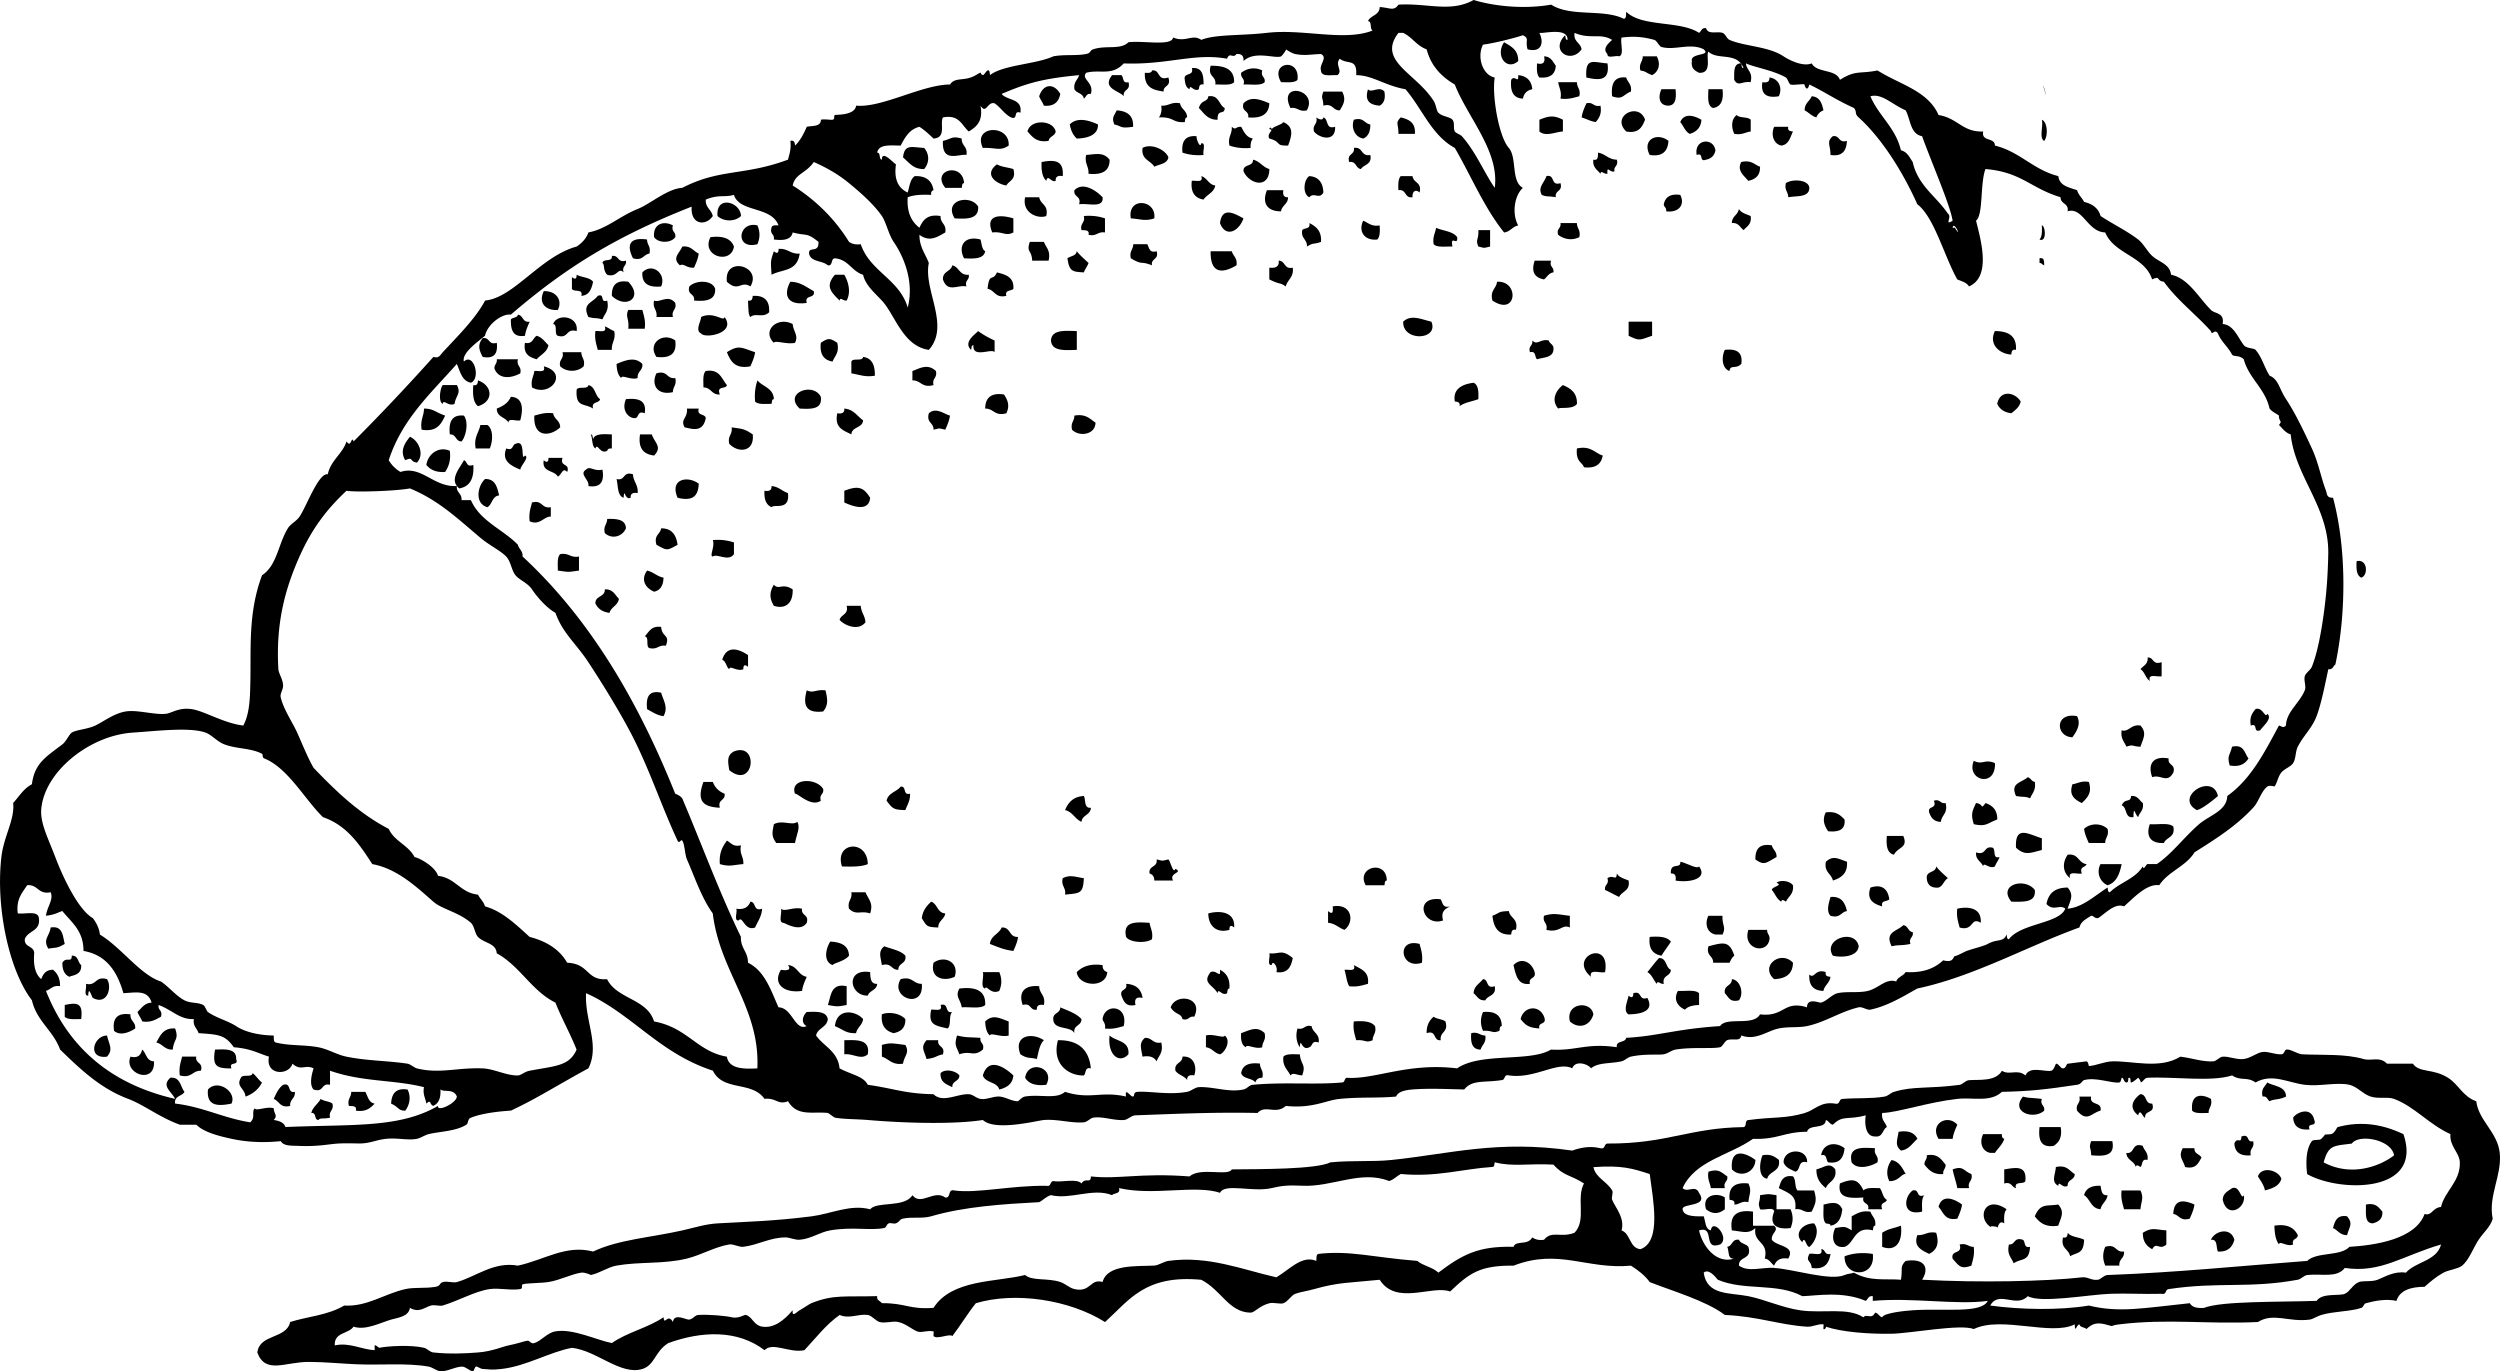 <svg xmlns="http://www.w3.org/2000/svg" viewBox="0 0 237.762 130.418"><path d="M143.05 4.02c.654.387 1.363.719 1.338 1.787-1.08.969-2.22-.504-1.34-1.787zM146.85 5.359c.654.016.828.511 1.115.894-.051.842-.581 1.205-1.562 1.117-.257-.264-.251-.79-.222-1.34.58.133.8-.09.67-.671zM156.23 5.359h1.338c.401.76.171 1.465-.445 1.787-.729-.285-.475-.322-1.118-.446-.16-.682.23-.814.23-1.341zM152.88 6.029c.247 1.68-.781 1.624-2.01 1.34-.13-1.998.71-1.417 2.01-1.34zM123.4 7.593c-.287.308-.97.221-1.562.224-1.12-1.925 1.83-2.368 1.56-.224zM115.14 6.253c1.283-.018 2.25.281 2.232 1.563-.324.345-1.143.196-1.787.223.11-.854-.77-.713-.44-1.786zM113.35 6.476c.999-.106 1.117.669 1.116 1.563-.379-.082-.42.175-.446.447-.509.306-.84-.576-.894 0-.3-.147-.416-.478-.447-.894-.17-.762.91-.282.67-1.116zM120.05 6.7c-.184.631.315.578.225 1.117-.37.374-1.312.177-2.011.223.185-.63-.314-.579-.222-1.117.52-.408 1.28-.583 2-.223zM109.55 6.7c.852-.107.455 1.033 1.563.67.309.904-.484.706-.446 1.339-.819-.144-1.854-.244-1.787-1.787.33.02.65.038.68-.222zM105.76 7.146h.893c.238.208.069.824.67.67.239.834-.554.636-.446 1.339-.42-.53-2.12-.73-1.11-2.009zM144.39 7.146c.813.081 1.261.528 1.341 1.34-.498.097-.796.395-.895.893-.932-.035-1.219-.716-1.115-1.787.33-.517.71.437.67-.446zM154.66 7.37c.129.467.554.637.446 1.339-.798.315-.746.815-1.786.447-.12-1.165.18-1.907 1.34-1.786zM168.28 7.37c.907.111 1.272 1.009.893 1.786-1.165.198-1.739-.196-1.562-1.339.45.075.7-.047.67-.447zM148.19 7.816h1.784c-.003.525.386.657.226 1.339-.536.136-1.02.321-1.788.224.13-.725-.15-1.039-.22-1.563zM100.84 8.933c-.149.744-.575 1.212-1.563 1.117-.117-.331-.331-.562-.447-.894.396-1.225 1.42-1.255 2.01-.223zM124.29 10.495c-.776.18-.859-.333-1.563-.223-1.25-2.578 2.68-1.787 1.56.223zM130.1 8.486c.316.41 1.085-.35 1.562.223.128.723-.067 1.124-.447 1.34-1.1-.078-1.41-.599-1.11-1.563zM158.01 8.486h1.342c.083.829.032 1.523-.671 1.563-.93-.006-1-.869-.67-1.563zM162.48 8.486h1.339c.124 1.016-.121 1.664-.893 1.786-.57-.182-.47-1.018-.45-1.786zM125.86 8.709h1.785c.407.764.116 1.218-.222 1.786-.694.024-.638-.702-1.563-.446-.03-.834-.26-.636 0-1.34zM114.91 9.156c1.042-.149.981.805 1.563 1.117.001.727-.726.008-.67 1.117-.978.009-1.296-.639-1.786-1.117.25-.843.82-.509.9-1.117zM172.3 9.156c.769.051.975.665 1.118 1.339a1.13 1.13 0 00-.671.671c-.466-.131-.722-.47-1.116-.671-.01-.68.48-.868.67-1.339zM120.72 9.826c-.045 1.073-.788 1.446-2.011 1.34.108-.703-.685-.506-.447-1.34.72-.73 1.63-.339 2.46 0zM112.23 9.826c.089.581.666.673.669 1.34-.217.006-.173.273-.223.446-1.227.081-.959-.506-2.457-.446.188-.259.294-.599.224-1.117.72.049.95-.395 1.79-.223zM150.87 9.826c.684-.162.658.385 1.341.224.145.815-.152 1.189-.446 1.563-.607-.12-.557-.179-1.342-.446.07-.523.27-.924.45-1.341zM106.2 10.495c.978.065 1.615.469 1.563 1.564-1.289.176-1.003-.042-1.786-.224-.26-.666-.05-.758.23-1.34zM156.45 11.39c-.272.696-.604 1.331-1.786 1.116-1.5-1.454 1.2-2.858 1.79-1.116zM148.64 11.39v1.116c-.713.038-1.646.523-2.235 0V11.39c.85-.351 1.34-.468 2.24 0zM161.81 11.39c-.027.948-.807 1.276-1.118 1.339-.433-.237-.583-.756-.892-1.117.38-.905 1.33-.618 2.01-.222zM165.16 10.942c.287.31 1.054.136 1.341.447v1.116c-.523.072-.84.354-1.562.224-.31-.659-.28-1.383.22-1.787zM125.19 11.166c.18.154.612.347.67 0 .521.151.168 1.171 1.116.893.065 1.488-1.486 1.102-2.01.446-.17-.682.38-.656.22-1.339zM133.22 11.166c.785.185 1.428.508 1.341 1.563h-1.562c.01-.972-.33-1.027.22-1.563zM104.42 11.835c.057 1.227-1.505 1.334-2.01 1.34-.356-.313-.569-.77-.669-1.34.71-.742 1.87-.373 2.68 0zM128.76 11.39c.939-.27.979.36 1.563.446.011.681-.202 1.137-.671 1.34-.87-.153-1.16-1.119-.89-1.786zM194.19 11.39c.547.199.604 1.562.224 2.01-.5-.238-.08-1.404-.22-2.01zM100.4 12.505c-.066.456-.604.438-.671.894-1.153.186-1.547-.389-2.01-.894.268-1.191 2.431-1.118 2.681 0zM117.15 12.059c.443.372.284-.02.894 0 .262.481.484 1.004 1.116 1.117-.173.198-.24.504-.223.894-.814.069-1.454-.036-2.01-.224-.18-.842.27-1.068.22-1.787zM168.73 12.059h1.342c-.084.38.174.422.447.446-.266.553-.382 1.257-1.118 1.34-.78-.189-.98-1.1-.67-1.786zM95.93 13.846c-.825.558-1.204.173-2.456.224-1.037-2.164 2.596-2.293 2.456-.224zM91.464 13.176c-.036.706.594.746.447 1.563-.688-.14-2.357.818-2.233-1.339.876-.208.829-.487 1.786-.224zM113.8 12.953c-.035.298.351 1.231.447.669.484-.037.101.792.223 1.117-.813.069-1.453-.035-2.009-.223-.12-1.081.28-1.655 1.34-1.563zM158.68 13.399c-.065.976-.554 1.53-1.786 1.339-.76-1.47.71-2.185 1.79-1.339zM174.31 12.953c.705-.108.508.685 1.342.447-.044.923-.422 1.514-1.563 1.339 0-.964-.41-1.252.22-1.786zM163.15 14.292c-.097.499-.393.797-.893.894-.722.275-.171-.723-.893-.447-.27-1.531 1.59-1.689 1.78-.447zM87.891 14.069c.513.59.513 1.418 0 2.009-.945.014-1.29-.445-2.01-1.116.154-1.284.798-.959 2.01-.893zM111.12 14.962c-.108.636-.848.641-1.34.893-.352-.615-1.276-.659-1.116-1.786.8-.458 2.16.139 2.46.893zM128.76 14.069c.886-.142.64.849 1.563.669.19.934-.605.884-.893 1.339-.527-.068-.416-.775-1.116-.669-.24-.834.55-.636.45-1.339zM105.53 15.186c.011 1.126-.769 1.465-2.01 1.339.049-.719-.395-.945-.224-1.787 1.01-.085 1.65-.277 2.23.448zM151.98 14.516c.707.113.981.658 1.788.67.184.63-.316.578-.226 1.116-.487.143-.709-.632-.669.224-.382.047-.577-.381-.669 0-.283-.387-.756-.585-.67-1.339.48.103.43-.321.45-.671zM101.07 16.749c-.448-.077-.699.045-.669.446-.417.213-.747-.669-.894 0-.388-.357-.484-1.005-.447-1.787 1.161-.217 2.141-.222 2.011 1.341zM119.16 15.186c.674.146.925.713 1.564.892-.025 1.917-1.883 1.458-2.458.224-.08-.753.94-.401.9-1.116zM165.6 15.409c.967-.223 1.239.25 1.788.447.023.844-.438 1.201-1.118 1.34-.44-.526-1.1-.977-.67-1.787zM94.814 15.632c.421.248 1.055.284 1.563.446.283 1.029-.406 1.083-.67 1.564-1.003-.166-2.169-1.062-.893-2.01zM91.688 17.418c-.217.006-.173.273-.224.447h-1.562c-1.391-1.712 1.653-2.486 1.786-.447zM114.24 16.749c.583.16.685.804 1.339.893-.127.691-.794.843-1.117 1.34-.827-.142-1.245-.69-1.116-1.787.4-.051 1.13.225.9-.446zM124.52 16.749c.905.063 1.298.637 1.341 1.563-.399.697-.876-.072-1.341.447-.67-.31-.53-1.676 0-2.01zM133.22 16.749h1.117c.078.665.92.569.671 1.563-.327-.32-.709-.171-.671.447-.79.121-.549-.792-1.339-.67-.03-.551-.03-1.077.22-1.34zM147.07 16.749c.864-.194.365.975 1.339.669.24.834-.553.637-.447 1.34-.863-.149-.792-.001-1.337-.224-.38-.745.21-1.091.45-1.785zM172.08 17.866c-.025.941-1.195.74-2.01.893.004-.526-.386-.658-.224-1.34.58-.418 2.17-.357 2.23.447zM104.86 18.759c.125 1.092-1.402.534-2.233.67.239-.834-.554-.637-.446-1.34.82-.825 2.06.023 2.68.67zM120.49 18.088h1.563c-.074.449.047.699.447.67-.004.666-.58.759-.669 1.339-1 .026-1.93-.51-1.34-2.009zM159.8 18.535c.476.907-.117 1.723-1.342 1.563.062-.361-.211-.384-.224-.669.14-.676.61-1.025 1.56-.894zM97.494 18.759h1.339c.119.7.92.718.67 1.787-.766.3-2.33-.282-2.009-1.787zM93.027 19.652c.076 1.191-1.047 1.185-2.232 1.117-1.104-1.777 1.532-2.317 2.232-1.117zM70.473 20.545c-.575.553-1.632.553-2.233 0-.181-2.023 2.187-1.35 2.233 0zM109.78 20.769c-.903.289-1.229.069-2.233 0-.36-2.071 2.47-1.811 2.23 0zM165.38 19.875c.215.381.702.489 1.116.67.12.79-.361.979-.671 1.339-.347-.249-.465-.725-1.117-.67.01-.665.58-.758.67-1.339zM118.26 20.769c-.426 1.236-1.692 1.884-2.232.446.2-1.579 1.33-.944 2.23-.446zM96.377 20.769v1.339c-.744.388-.991-.113-2.01 0-.706-1.684.723-1.728 2.01-1.339zM103.08 20.545c.813-.069 1.453.036 2.01.224v1.339c-.705-.109-.789.402-1.563.224.104-.478-.319-.425-.67-.447-.17-.683.38-.656.22-1.34zM129.65 20.992c.483.187.764.579 1.562.447.031.551.037 1.076-.222 1.339-1.26.143-1.83-.822-1.34-1.786zM63.997 21.438c-.185.631.314.579.223 1.117-.394.585-1.616.585-2.009 0-.144-1.206.848-1.625 1.786-1.117zM124.52 21.215c.65.316 1.182.754 1.116 1.787-.713.271-.662.028-1.338.447.036-.707-.595-.747-.447-1.564.2-.239.82-.07.67-.67zM148.41 21.215h1.562c-.003.526.386.658.226 1.34-.72.359-1.48.185-2.01-.223-.19-.632.31-.579.22-1.117zM72.036 21.438c.257.625.257 1.161 0 1.787-2.203.577-1.827-2.244 0-1.787zM194.19 21.438c.34.004.488 1.655-.224 1.339.25-.262.25-.788.22-1.339zM136.57 21.661c.662.307 1.614.323 2.011.894.106.921-.688-.3-.447.894-.644-.027-1.461.122-1.787-.224-.12-.725.16-1.038.23-1.564zM140.6 21.885h1.116v1.564c-.688.156-.43.156-1.116 0-.3-.694.05-.638 0-1.564zM67.569 22.555c1.19-.149 1.955.13 2.233.894-.268 1.766-3.169.917-2.233-.894zM61.54 22.778c-.004.526.385.658.224 1.34-.584.085-.624.716-1.563.447-.576-1.147-.456-2.041 1.339-1.787zM93.25 22.778c.124.398.116.928.447 1.117-.143.751-1.071.716-2.01.671-.588-1.101-.02-2.202 1.563-1.788zM97.94 23.001h1.34c.197.547.668.82.446 1.787h-1.562c-.039-1.044-.575-.742-.224-1.787zM107.77 23.225h1.339c.196.326.177.865.894.669.239.834-.554.637-.446 1.34-1.138-.459-.838.032-2.01-.669-.16-.683.23-.814.23-1.34zM64.89 23.449c.843-.099 1.048.439 1.563.669-.074.521-.268.922-.446 1.339-.741.054-.97-.444-1.341-.223-.777-.685-.077-1.104.224-1.785zM74.046 23.671c.888-.069 1.121.516 2.01.447-.269 1.73-1.548 1.44-2.68 2.01-.083-1.362-.101-1.279.223-2.234.275.251.459.195.447-.223zM102.41 23.895c.326.419.736.753 1.117 1.117-.117.331-.33.562-.446.893-1.091-.056-1.383-.083-1.564-1.339.29-.225.82-.212.89-.671zM115.14 23.895h2.01c.128.467.554.638.446 1.34-1.35.803-2.5.807-2.46-1.34zM58.19 24.342c.704-.108.505.685 1.339.446.092.538-.407.485-.223 1.117-.537-.54-.591.542-1.563.224-.421-.445-.209-.954-.446-1.117.061-.461.989-.054.893-.67zM193.97 24.565c.477-.104.425.318.447.669-.182-.042-.222-.224-.447-.223v-.446zM121.61 24.788c.654.015.489.851 1.339.669.113.933-.509 1.13-.668 1.787-.604-.428-.462-.124-1.563-.67v-1.117c.58.064.96-.08.89-.669zM145.95 24.788h1.562c-.184.631.314.579.224 1.117-.454.066-.596.447-.894.669-.98-.191-1.21-.797-.89-1.786zM71.366 27.244c-.914-.602-1.103.592-2.234-.446-.313-2.496 3.407-1.513 2.234.446zM90.571 25.235c.667.152.662.976 1.563.894.092.538-.407.485-.223 1.116-.822-.197-1.782.644-2.233-.67-.04-.785.754-.735.893-1.34zM62.88 27.244c-1.152.111-1.855-.229-1.787-1.339.959-.984 2.307.162 1.787 1.339zM94.814 25.905c.83.212 1.644.44 1.563 1.563-.208.239-.824.07-.67.67-1.069.25-1.087-.551-1.786-.67.169-1.618.477-.631.893-1.563zM54.841 26.128c.478.265 1.248.241 1.563.669-.144.675-.349 1.289-1.117 1.34.2-.721-.728-.314-.894-.67v-1.116c.275.25.46.195.448-.223zM80.298 26.128c.368.649.667 1.615.224 2.456-.382.047-.579-.381-.67 0-.823-.81-1.396-1.359-.447-2.456h.893zM59.753 26.798c1.484 1.544-.243 2.621-1.563 1.34-.021-.989.402-1.534 1.563-1.34zM68.016 27.468c.051 1.093-.873 1.211-2.009 1.117.107-.704-.687-.505-.447-1.34.57-.598 2.161-.665 2.456.223zM75.163 26.798c.914.018 1.344.393 2.232.894.168.763-.907.283-.669 1.117-1.886.268-2.239-.776-1.563-2.011zM142.38 26.798c2.134-.136 1.912 3.351-.445 1.787-.25-.989.37-1.111.44-1.787zM51.714 27.691c1.165-.049 1.812.847 1.339 1.786-.932.084-1.947-.483-1.339-1.786zM56.85 28.138c.724-.276.171.723.894.446.224.967-.249 1.239-.446 1.787-.791-.195-.549-.027-1.34-.223-.623-1.299.373-1.312.892-2.01zM64.219 28.808c.163.683-.385.657-.223 1.34h-1.564c.11-.705-.402-.789-.223-1.564.523.249 1.331-.616 2.01.224zM59.753 29.478h1.34c.135.535.321 1.019.224 1.787h-1.564c.106-.99-.307-1.111 0-1.787zM49.258 29.925c.526.069.415.775 1.116.669-.178.417-.373.818-.446 1.34-1.15.181-1.366-.569-1.34-1.563.179-.192.611-.133.67-.446zM68.909 30.148c1.15 1.564-1.898 2.087-2.232 1.562-.602-.264.001-1.165 0-1.562 1.229-.575 2.173.517 2.232 0zM54.841 31.488c-1.04-.294-.748.741-1.788.447-.385-.136.018-1.06-.446-1.117.385-1.053 2.454-.77 2.234.67zM136.13 30.594c.75 1.76-2.748 1.932-2.679 0 .73-.717 1.72-.224 2.68 0zM75.385 30.818c.101.806.573 1.081.223 1.787-.722.184-1.931-.278-2.01 0-1.184-1.171.365-2.542 1.787-1.787zM154.89 30.594h2.233v1.34c-1.184.399-1.161.525-2.233 0v-1.34zM57.521 31.041c.33.116.562.331.893.447.172.841-.272 1.067-.224 1.786h-1.34c-.134-.534-.32-1.019-.223-1.786.395-.051 1.118.225.894-.447zM93.027 31.488c.475.344.996.642 1.564.893v1.117c-.25-.417-2.131.63-2.01-.67-.217.006-.174.273-.224.447-.764-.708.333-1.442.67-1.787zM102.41 31.488v1.786c-1.152.036-2.383.151-2.456-.893.066-1.044 1.296-.929 2.456-.893zM189.72 31.488c1.268-.003 2.087.441 2.009 1.786-.38-.082-.42.175-.445.447-1.2-.075-2.16-1.026-1.56-2.233zM51.044 31.935c.518.151.77.57 1.116.893-.135.683-.739.899-1.116 1.34-.696-.197-1.3-.487-1.117-1.563.751.155.732-.459 1.117-.67zM45.908 32.157c.703-.108.506.686 1.34.447.11 1.004-.231 1.556-1.34 1.339-.38-.696-.486-1.179 0-1.786zM64.219 32.381c.176 1.292-.514 1.718-1.787 1.563-.89-1.271.609-2.406 1.787-1.563zM79.628 32.604c.223.967-.25 1.239-.447 1.786-.827-.141-1.245-.69-1.116-1.786.701-.469.863-.469 1.563 0zM145.73 32.381c.483.503.762-.185 1.562 0 .08.293.393.352.447.67.091.985-.876.91-1.562 1.117-.24-.208-.069-.824-.671-.67-.19-.632.31-.579.22-1.117zM71.812 33.498c-.074.521-.268.922-.446 1.339-1.475.285-1.888-.494-2.234-1.339 1.123-.717 1.352-.444 2.68 0zM165.6 34.614c-.517.535-1.04.021-1.116.67-.724-.252-.781-1.303-.447-2.01 1.11-.132 1.73.216 1.57 1.34zM53.5 33.498h1.787c-.005.526.384.657.223 1.339-.588.567-1.646.567-2.233 0-.162-.682.385-.656.223-1.339zM82.085 33.944c.852.116 1.138.797 1.117 1.788-.896.145-1.305-.058-2.234-.224v-1.117c.136-.386 1.059.017 1.117-.447zM47.248 34.167h2.01c-.163.683.385.657.223 1.34-.898.495-2.049.584-2.456-.447-.029-.4.273-.47.223-.893zM61.093 34.614c.058.653-.505.686-.447 1.339-.632.234-1.532-.368-1.563 0-.32-.275-.423-.768-.447-1.339.826-.34 1.737-.73 2.457 0zM51.714 34.837c2.396.625.642 2.981-1.117 2.01-.129-.725.152-1.039.224-1.563.395-.051 1.118.225.893-.447zM89.008 35.284c.162.683-.385.657-.224 1.339-1.125.307-1.179-.458-2.01-.446v-.893c.532-.158 1.4-.793 2.234 0zM67.123 35.284c1.33-.214 1.495.738 2.01 1.339-.09.432-1.022.02-.669.894-.801.057-.819-.67-1.563-.67 0-.593-.086-1.275.222-1.563zM62.433 35.508c1.074-.329.933.556 1.787.446.162.683-.228.814-.223 1.34-1.52.351-2.089-.751-1.564-1.786zM45.461 36.177c1.392.493 1.52 1.992 0 2.456-.459-.36-.518-1.119-.447-2.01.38.083.422-.173.447-.446zM72.036 36.177c.505.612 1.519.715 1.563 1.787-.217.006-.173.273-.223.446-.593-.002-1.276.084-1.564-.223-.069-.813.036-1.453.224-2.01zM140.15 36.401c.454.215.483.857.447 1.563-.6.221-1.323.315-1.788.669.083-.379-.173-.42-.445-.446-.28-1.506 1.3-1.719 1.79-1.786zM42.111 36.624h1.34c.432.789-.104.999-.223 1.787-.555.291-1.084-.498-1.117 0-.461-.193-.236-1.555 0-1.787zM55.957 36.624c.675.145.624 1.015 1.117 1.34-.091.43-.866.176-.669.893-.81-.531-1.681-.07-1.563-1.787.134-.384 1.057.018 1.115-.446zM148.64 36.624c.73.31 1.363.72 1.337 1.787-.387.55-1.577.295-1.784.447-.69-.797-.24-1.71.44-2.234zM78.065 37.74c.16 1.203-.91 1.175-2.01 1.117-1.587-1.479 1.29-2.557 2.01-1.117zM192.18 38.188c-.126.545-.525.816-.893 1.117-.663-.082-1.104-.387-1.342-.894.27-1.39 1.71-1.108 2.23-.223zM95.484 37.518c.366.54.568 1.084.223 1.787-1.125.306-1.18-.458-2.01-.447.01-1.033.557-1.529 1.787-1.34zM48.587 37.74c1.215.044 1.16 1.27.893 2.233-.324.122-1.154-.261-1.117.224-.279-.54-1.126-.512-1.116-1.34.824-.32 1.127-.666 1.34-1.117zM59.529 37.964c1.166-.123 1.986.099 1.788 1.34-.845-.324-.429.613-1.117.446-.443-.086-1.118-.712-.671-1.786zM40.325 38.857c.917.01 1.04.331 2.01.67-.375.817-.804 1.578-2.233 1.34-.155-.898.213-1.275.223-2.01zM65.336 38.857h1.117c-.195.717.579.463.67.893-.263 1.444-1.331 1.028-2.01.894-.438-.794.291-.812.223-1.787zM80.298 38.857c.896.072 1.216.72 1.787 1.117-.051.767-1.065.573-1.117 1.34-.732-.384-1.636-.597-1.339-2.01.448.075.698-.046.669-.447zM90.347 39.527c-.073.522-.268.923-.446 1.34-.688-.156-.429-.156-1.117 0 .023-.693-.702-.638-.446-1.563.666-.601 1.429.056 2.009.223zM52.607 39.304c.089.58.666.673.669 1.339-.91.866-2.577 1.041-2.456-1.117.535-.134 1.019-.32 1.787-.222zM44.121 39.527c.482.646.184 2.001-.224 2.457-.596.001-.485-.706-1.117-.67-.122-1.166.178-1.908 1.341-1.787zM102.18 39.527c1.089-.195 1.474.313 2.009.67-.025 1.182-1.577 1.358-2.232.67-.16-.682.23-.814.22-1.34zM45.684 40.42h.67c.583.393.526 1.558.223 2.233h-1.339c-.195-1.087.305-1.481.446-2.233zM69.58 40.644c.998.148 1.189.107 2.01.67.181 1.729-1.426 1.773-2.233.893-.18-.775.331-.858.223-1.563zM60.87 41.314h1.117c.293.835 1.013 1.173.224 2.009-1.004-.114-1.542-.691-1.341-2.009zM38.985 41.537c.875.378 1.394 1.708.669 2.457-.763-.091-.283-.603-1.117-.223-.548-.947.002-1.663.448-2.234zM42.781 42.877c.114.933-.125 1.513-.446 2.01-.876.057-1.42-.218-1.786-.671.154-1.071 1.21-1.802 2.232-1.339zM149.97 42.653c1.334-.292 1.665.42 2.458.67-.141.827-.691 1.246-1.785 1.117-.16-.501-.8-.505-.67-1.787zM52.16 43.547h1.34c-.288.884.735.456.446 1.34-.443-.463-.511.238-.894.446-.327-.641-1.549-.386-1.339-1.562.275.248.46.194.447-.224zM44.121 43.771c.351.095.191.702.893.446.087 1.279-.317 2.065-1.339 2.234-1.013-.829.067-1.931.446-2.68zM57.297 44.664c.198 1.166-.196 1.739-1.34 1.563.126-.594-.918-1.137-.223-1.563.373-.395.748.197 1.563 0zM60.2 45.11c.034.71.506.982.446 1.787-.448-.076-.699.045-.67.446-.589.266-.576-1.074-.67 0-.608-.21-.511-1.127-.67-1.787.878.208.564-.776 1.564-.446zM46.131 45.557c.989-.021 1.152.782 1.339 1.563-.68.063-.639.85-1.116 1.117-1.231-.336-.951-2.013-.223-2.68zM66.453 46.003c-.052 1.38-.776 1.629-2.01 1.34-.792-1.816.992-2.121 2.01-1.34zM73.376 46.227c.686.058 1.004.484 1.563.67.206 1.708-1.306 1.011-1.563 1.339-.52-.225-.721-.769-.67-1.563.448.076.698-.045.67-.446zM82.755 47.343c-.13 1.562-2.126.588-2.457.446v-1.116c1.273-.48 1.806-.396 2.457.67zM50.597 47.79c1.018-.273.876.613 1.787.447v.894c-.653-.028-1.043.882-2.01.446-.098-.768.088-1.252.223-1.787zM57.743 49.353c.915-.021 1.756.031 1.786.894-.341.812-1.363 1.065-2.009.446-.161-.683.229-.814.223-1.34zM62.88 50.247c1.045-.003 1.429.655 1.563 1.563-1.021.571-.989.571-2.01 0-.269-.94.36-.98.447-1.563zM53.277 52.703c.829-.158.958.381 1.787.224v1.34c-1.169.154-.841.154-2.01 0 .002-.594-.084-1.276.223-1.564zM224.12 53.372c1.068-.258 1.125 1.367.445 1.564-.46-.215-.48-.858-.44-1.564zM61.54 54.267c.615.129.933.555 1.564.669-.019.726-.286 1.203-.894 1.339-.922-.392-1.256-1.215-.67-2.008zM73.599 55.606c.477.554.79-.206 1.787.447.052 1.356-.718 1.908-1.787 1.563-.431-.722-.431-1.288 0-2.01zM57.521 56.053c.785-.041.96.527 1.339.894-.089.655-.732.756-.893 1.339-.663-.082-1.102-.387-1.34-.894-.026-.769.919-.57.894-1.339zM80.522 57.616h1.339c.038.632.41.931.447 1.563-.631.849-1.963.338-2.456-.224.125-.545.864-.475.67-1.339zM62.88 59.626c.078 1.034.877.682.446 1.786-.705-.109-.788.403-1.563.224-.385-.136.017-1.06-.446-1.117.409-.41.61-1.028 1.563-.893zM71.143 62.306v1.117c-.274-.25-.459-.195-.447.224-.591.261-1.315-.429-1.339 0-.303-.219-.29-.753-.669-.895.377-1.287 1.387-1.17 2.455-.446zM204.24 62.529c.635-.039.437.755 1.342.446v1.34c-.422.099-1.347-.304-1.116.446-.42-.251-.477-.865-.895-1.116.26-.345.74-.464.68-1.116zM76.726 65.655c.676.307.798-.106 1.786 0 .203.876.272 1.393-.224 2.009-1.533.182-1.988-.479-1.562-2.009zM62.88 65.878c.211.764.7 1.384.224 2.233-.588-.086-.847-.272-1.564-.669-.108-1.076.109-1.826 1.34-1.564zM214.51 67.442c.667-.271.939.961 1.118.447.541.41-.428 1.195-.673 1.562-.722.276-.169-.724-.893-.447-.15-.813.15-1.188.44-1.562zM197.54 68.111c.393.767-.038 1.442-.447 2.01-1.61-.055-1.7-2.419.45-2.01zM203.57 69.005c.624.702.274 1.182 0 2.011-.834-.022-.636-.251-1.341 0-.186-.483-.578-.764-.445-1.563.65.217.88-.606 1.79-.448zM212.28 71.016c1.152-.261 1.171.615 1.563 1.115-.32.498-.8.836-1.785.671-.27-.958.01-.91.22-1.786zM69.802 71.462c2.423-.912 1.92 3.683-.446 1.785-.117-.789-.269-1.389.446-1.785zM206.25 72.131c-.106.703.688.506.447 1.342-.604 1.094-1.193.134-2.01.444-.42-1.141-.03-2.069 1.56-1.786zM187.72 72.354c.832.435 1.023-.205 2.01.224.09 2.417-2.79 1.627-2.01-.224zM192.85 73.917c.293.079.351.395.669.447.131.802-.258 1.082-.447 1.563-.545-.224-.476-.075-1.339-.224-.56-1.238.46-1.231 1.12-1.786zM78.288 75.035c.092.538-.408.483-.223 1.116-.922.654-2.205-.729-2.457-.669-.524-1.441 1.984-1.579 2.68-.447zM66.9 74.364h.893c.206.54.578.911 1.116 1.118.108.701-.685.505-.446 1.337-1.634-.076-2.224-.65-1.563-2.455zM198.66 74.364c.31.975-.062 1.438-.669 2.011-.792-.388-1.217-.798-.894-1.787.52-.072.83-.353 1.56-.224zM85.658 74.812c.588-.067.176.867.893.671.023.69-.272 1.064-.446 1.562-1.107-.04-1.195-.104-1.786-.894.145-.749.951-.836 1.339-1.339zM210.94 75.704c-.627.541-1.576 1.263-2.011 1.341-2.2-1.201 1.48-3.624 2.01-1.341zM103.08 75.704c.206.389-.008 1.199.669 1.115-.032.715-.826.666-.893 1.342-.627-.266-.838-.949-1.563-1.116.3-.734.79-1.288 1.78-1.341zM202.68 75.704c.652-.055.771.422 1.115.671.109.703-.315.872-.445 1.339-.319-.264-.423-1.185-.446 0-.874.131-.569-.92-1.116-1.116.31-.734.84-.212.89-.894zM183.92 76.151c.632-.186.577.314 1.117.224.244.988-.38 1.11-.447 1.786-.667-.002-.939-.401-1.117-.895-.17-.686.77-.272.45-1.115zM187.94 76.375c.762.089.369.687.895 0 .661.23 1.13.655 1.115 1.562-.959.351-1.039.714-2.231.447-.31-.97-.14-1.246.21-2.009zM173.64 77.267c.968-.146 1.384.255 1.787.671.098.992-.57 1.216-1.563 1.118-.37-.542-.57-1.087-.23-1.789zM200.44 78.83c.16.683-.229.813-.225 1.341h-1.563c-.178-.418-.372-.817-.447-1.341.59-.565 1.65-.565 2.23 0zM204.46 78.385c.756.06 1.81-.173 2.231.224.222 1.039-.652.984-.894 1.562-1.33.071-1.72-.709-1.34-1.786zM194.19 79.724v1.116c-1.114.28-1.63.556-2.457-.222-.12-2.224 1.27-1.234 2.46-.894zM179.45 79.5h1.563c.481 1.149-.48 1.021-.893 1.787-.66-.153-.75-.889-.67-1.787zM69.132 79.947c.397.198.568.624 1.34.447-.172.842.272 1.066.223 1.786-1.03.082-1.285.274-2.232 0-.096-1.064.265-1.669.669-2.233zM82.532 82.181c-.626.268-1.541.246-2.457.222-.745-2.319 2.415-2.633 2.457-.222zM168.51 80.395c.095.425.48.562.447 1.116-.988.534-1.146.849-2.01.224-.03-.99.4-1.535 1.56-1.34zM189.5 80.618c.355.163-.051 1.092.67.893-.116.33-.33.563-.445.892-.556.291-1.085-.497-1.117 0-.175-.494-.741-.598-.671-1.337 1.01.329.69-.655 1.57-.448zM196.65 81.287c1.043-.147.988.8 1.788.894-.096.35-.703.191-.447.893-.421.1-1.345-.304-1.115.447-.73-.573-.75-1.474-.23-2.234zM175.66 81.958c.076 1.119-.557 1.528-1.342 1.786-.146-.673-.857-.78-.669-1.786.69-.628 1.15-.301 2.01 0zM110 81.734c.688.156.43.156 1.117 0 .213.185.456 1.444.669.894.788.384-.644.363-.223 1.116h-1.787c.01-.382-.166-.578-.446-.671-.12-.79.79-.549.67-1.339zM159.8 81.958c.53.078 1.617.743 1.784.444.893 1.2-.952 1.57-2.231 1.342.076-.447-.048-.698-.447-.671-.06-1.142.96-.361.9-1.115zM199.77 82.181h2.01c-.192.924-.487 1.747-1.34 2.011-.71-.308-1.1-1.182-.67-2.011zM131.89 83.744c-.218.007-.175.272-.226.447h-1.784c-.94-1.745 1.99-2.477 2.01-.447zM184.14 82.402c.323.42.733.755 1.115 1.118-.382.213-.45.741-.894.893-.728.058-1.074-.266-1.116-.893-.06-.728.86-.474.89-1.118zM153.77 83.073c.214.382.701.489 1.116.671.184 1.003-.641.996-.895 1.562-.454-.214-.883-.456-1.34-.669-.091-.537.409-.486.224-1.117.56-.385.86.34.89-.447zM103.08 83.521c-.076 1.499-.364 1.412-1.787 1.562.109-.703-.402-.788-.224-1.562.72-.364 1.21-.108 2.01 0zM193.52 84.638c.131 1.247-1.112 1.12-2.231 1.116-1.32-1.619 1.27-2.345 2.23-1.116zM179.68 85.53c-.209.238-.825.069-.671.671-.957-.262-1.495-.73-1.117-1.788 1.01-.335 1.64.051 1.79 1.117zM80.968 84.859h1.34c.357.787.756 1.036.447 2.011-.947-.3-1.302.225-2.01-.447-.179-.775.333-.858.223-1.564zM174.09 85.307c1.055-.087 1.378.557 1.563 1.342-.585.083-.625.716-1.563.445-.44-.439-.14-1.277 0-1.787zM137.02 85.53c.194.325.177.865.893.671-.431.238-.912.425-.671 1.339-1.91.677-2.88-2.356-.22-2.01zM71.366 85.754c.576.019.234.956 1.117.669-.056.764-.421 1.218-.671 1.788-1.001.389-1.185-1.178-1.563-.671-.484.038-.101-.792-.224-1.117.79.12 1.151-.19 1.341-.669zM88.561 85.754c.609.209.569 1.068 1.34 1.116-.089.581-.667.674-.67 1.341-1.093-.055-1.068-.071-1.564-.894.092-.727.467-1.171.894-1.563zM126.75 86.201c1.838-.32 2.094 1.501 1.118 2.231-.561-.186-.878-.61-1.563-.669v-1.115c.39.32.5.204.44-.447zM188.38 87.764c-.985-.612-.644.838-2.01.447-.135-.536-.32-1.02-.224-1.788.99-.23 2.35-.127 2.23 1.341zM74.269 86.423c.36.334 1.12-.192 2.009 0-.107.705.686.505.447 1.341-.647.964-2.074-.007-2.234 0-.491-.029-.094-.949-.222-1.341zM117.37 88.211c-.274-.251-.458-.196-.446.222-1.078.323-1.995-.226-2.01-1.562 1.09-.294 2.57-.176 2.46 1.34zM143.5 86.648c.118.697.921.716.671 1.784-.382-.082-.422.175-.447.447-1.262.07-1.674-.709-1.787-1.786.82-.318.48-.404 1.57-.445zM149.3 87.094v1.117c-.745-.371-.937.545-2.233.222.161-.684-.386-.656-.224-1.339.96-.302 1.41-.105 2.45 0zM162.48 87.094h1.339c-.049.932.363 1.056 0 1.786h-.67c-.81-.171-1.05-1.036-.67-1.786zM109.33 87.764c.071.523.353.838.224 1.563-.581.418-2.133.312-2.457-.224-.34-1.532.98-1.41 2.24-1.339zM181.02 87.985c.456.067.438.605.892.671.093.54-.406.485-.222 1.118-.976.192-.993.049-1.788.222-.67-1.363.47-1.396 1.12-2.011zM4.817 88.211c1.161-.192 1.148.789 1.34 1.563-.743.425-.726.315-1.563.446-.542-.901.118-1.177.223-2.009zM95.261 88.211c.88-.062.683.954 1.562.893-.072.521-.268.921-.446 1.339-.924-.131-1.235-.289-2.234-.668.09-.806.86-.928 1.118-1.564zM166.28 88.433h1.787c-.029.401.272.473.223.895-.23 1.504-2.61.947-2.01-.895zM156.9 89.104c.891-.071 1.65-.013 2.01.447-.276.469-.618.87-.895 1.339-.83-.142-1.25-.691-1.12-1.786zM176.77 89.996c-.105 1.064-1.763 1.075-2.457.894-1-1.583 2.13-2.624 2.46-.894zM78.959 89.551c.992.049 1.744.34 1.786 1.339-.43.545-1.41.673-1.563.895-.907-.339-.648-1.562-.223-2.234zM164.94 90.89c-.209.164-.338.407-.447.671h-1.563c.022-.692-.703-.638-.446-1.564 1.45-.383 1.99-.532 2.46.893zM135.01 89.774c.135.534.319 1.018.222 1.786-2.06.704-2.48-2.397-.22-1.786zM84.095 89.996c.702.267 1.548.389 2.01.894.135.804-.681.658-.669 1.342-.693.021-.638-.704-1.564-.447-.134-.83-.368-1.297.223-1.789zM122.95 91.113c-.163.802-.443 1.492-1.562 1.34.192-.455-.353-1.23-.447-.669-.483.036-.102-.793-.222-1.118 1.03.097 1.13-.437 2.23.447zM152.65 92.453c-.459.134-1.55-.36-1.339.446-2.26-1.904 1.89-3.694 1.34-.446zM6.827 90.89c.63-.034.56.633.893.895.068 1.005-.913.959-1.117 1.115-.467-.203-.681-.657-.67-1.339.383-.631.879.082.894-.671zM90.794 92.899c-.966.455-2.37.189-2.01-1.339 1.079-.765 2.476-.008 2.01 1.339zM157.79 91.113c.745-.002.591.896 1.116 1.118-.015.654-.851.486-.671 1.337-.382.048-.577-.38-.67 0-.31-.359-.46-.878-.893-1.115.38-.436.71-.924 1.11-1.34zM170.52 91.561c-.022 1.096-.713 1.521-1.789 1.562-1.4-1.237.62-2.811 1.79-1.562zM145.95 92.453c.165.687-.612.429-.447 1.115-1.077.135-1.3-.618-1.562-1.784.78-.804 1.75-.249 2.01.669zM74.939 91.784c.901.065.958.978 1.787 1.115-.178.418-.374.818-.447 1.34-1.665.247-2.84-.625-2.009-2.008-.003.001 1.176.24.669-.447zM104.86 91.784c-.01.382.166.578.446.669-.112 1.562-2.746 1.386-2.903 0 .52-.52 1.25-.829 2.45-.669zM128.76 91.784c.656.385 1.483.6 1.34 1.784-.534.137-1.018.323-1.785.226-.249-.424-.287-1.056-.446-1.562.39-.052 1.11.222.89-.448zM116.03 92.231c.585.305.967.817.893 1.784-.217.007-.173.274-.223.447-.509.307-.84-.574-.894 0-.485-.829-1.506-.965-.669-2.01.58-.261.96.692.89-.221zM82.755 92.453c.025.57.042 1.148.669 1.115-.042.629-.729.612-.893 1.118-1.738.053-2.162-2.615.224-2.233zM93.474 92.453h1.563c.257.625.257 1.161 0 1.786-.803.405-1.26-.642-1.339-.224-.5-.094-.091-1.099-.224-1.562zM173.64 92.453c-.083.38.175.421.447.446-.076.595-.558.782-.67 1.34-.949-.021-1.409-.527-1.34-1.562.48.484.54-.599 1.56-.224zM10.177 93.123c.509.762.024 2.521-1.34 1.787-.112-.061-.414-1.254-.447-.224-.484.038-.101-.793-.223-1.118 1.05.233.86-.777 2.01-.445zM85.658 93.123c1.126-.307 1.18.458 2.01.445.231 2.501-3.09 1.33-2.01-.445zM141.04 93.123c.574.021.232.956 1.115.671.182.925-.65.838-.894 1.34-.651.056-.771-.42-1.116-.671.04-.698.57-.912.89-1.34zM164.71 93.123c.792.071 1.182 1.336.672 2.011-.9.229-.992-.348-1.341-.671-.13-.804.68-.658.67-1.34zM107.1 93.568c.919.05 1.441.496 1.564 1.342-.581-.135-.804.089-.671.669-.948.205-1.124-.364-1.339-.893-.17-.687.61-.428.45-1.118zM80.522 93.794v1.785c-.889.163-.898.163-1.787 0 .307-.884.276-2.106 1.787-1.785zM98.833 93.794c.013.73.635.853.447 1.785-.448-.075-.699.047-.671.446-.703.109-.505-.685-1.339-.446-.432-1.152.114-1.931 1.563-1.785zM91.241 94.016c1.524-.184 2.519.163 2.457 1.563-.422.396-1.475.163-2.234.225-.118-.788-.655-.999-.223-1.788zM159.58 94.239c.699.045 1.639-.15 2.01.224v1.116c-.57.025-1.064.127-1.339.446-.68-.299-1.14-.948-.67-1.786zM155.33 94.463c.884-.287.455.734 1.34.447.827 1.486-1.203 1.548-1.786 1.562-.576-.306-.05-1.368 0-1.786.28.25.46.195.45-.223zM113.57 96.696c-.538-.093-.485.409-1.116.224-.106-.567-.71-.411-1.117-1.116.49-1.403 3.15-.971 2.24.892zM7.72 96.92c-.593-.004-1.275.083-1.563-.224v-1.117c1.182-.255 1.763-.208 1.563 1.341zM89.454 95.579c.833-.236.354.839 1.117.67-.372.298-.074 1.267-.446 1.564-1.234-.279-1.863-.355-1.564-1.788.396-.05 1.119.226.893-.446zM151.54 96.473c-.35 1.171-1.445 1.389-2.233.671-.46-1.765 2.02-2.038 2.23-.671zM100.84 95.804c.722.32 1.519.563 2.01 1.116.012.682-.804.534-.67 1.339-.38-.735-1.993-.239-2.01-1.339-.03-.633.67-.52.67-1.116zM106.87 97.589c-.535.136-1.02.321-1.787.225.095-.469-.153-.592-.224-.894.2-1.543 2.48-1.338 2.01.669zM146.85 96.696c.323.845-.614.429-.447 1.117-.851-.076-1.211-.159-1.785-.894.28-1.224 1.77-1.398 2.23-.223zM82.085 96.92c-.076.594-.557.781-.67 1.339-.954.027-1.096-.274-2.01-.67.186-1.749 1.974-1.485 2.68-.669zM86.104 96.92c.026.843-.437 1.199-1.117 1.339-.761-.205-1.226-.71-1.117-1.786.46-.224 1.614-.214 2.234.447zM141.04 96.249c1.151-.11 1.775.308 1.784 1.34-.216.007-.173.274-.222.447-.694.294-.638-.061-1.562 0-.26-.626-.26-1.16 0-1.787zM12.41 96.473c-.059.654.505.687.447 1.341-.443.304-1.398.768-2.01.223-.179-1.223.342-1.742 1.563-1.564zM95.93 97.144v1.339c-.675.207-1.736-.319-1.787 0-.319-.276-.422-.767-.446-1.339.734-.713 1.381-.304 2.233 0zM136.35 96.696c.293.228.823.22 1.118.447.327 1.074-.558.932-.447 1.786-.756.086-.353-.988-1.341-.671-.01-.757.26-1.226.67-1.562zM128.76 97.144c.891-.071 1.65-.013 2.011.445.161.683-.228.813-.224 1.341-.694.293-.637-.062-1.563 0-.14-.534-.33-1.02-.23-1.786zM124.74 97.589c.1.643.79.699.671 1.562-.702-.254-.544.353-.895.447-.749.425-.816-1.094-.893 0-.38-.527-.389-1.265-.224-1.785.67.161.65-.384 1.33-.224zM16.653 97.813c.392 1.065-.13.991-.223 2.009-.78.034-.947-.542-1.564-.671.375-.667.667-1.417 1.787-1.338zM120.27 98.259c.16.682-.229.814-.225 1.34-.631.234-1.531-.367-1.562 0-.39-.203-.492-.698-.446-1.34.86-.301 1.51-.712 2.24 0zM139.92 98.259c.682-.161.814.229 1.34.224.107.702-.316.873-.447 1.34-.8-.007-.97-.657-.89-1.564zM10.177 98.482c.209.895.604 1.327 0 2.011-1.908.26-1.315-1.997 0-2.008zM91.018 98.482c.935.211.996.142 2.232.224-.091.538.408.485.224 1.116-.909.73-1.14.063-2.233.447-.289-.795-.505-.813-.223-1.788zM99.281 98.93c-.416.403-.511 1.127-.671 1.786-.775-.19-.848.006-1.563-.446-.692-1.749 1.025-2.136 2.234-1.34zM105.53 98.482c.614.578 1.911.471 1.787 1.787-.86.95-2.01.05-1.79-1.788zM114.69 98.482c.675-.207 1.737.32 1.787 0 .644.517.005 1.629-.446 1.787-.558-.113-.746-.595-1.34-.671v-1.117zM108.88 98.706c.707-.036.747.595 1.563.445.223.969-.25 1.239-.447 1.788-.216-.38-.617-.574-1.339-.446-.13-.826-.36-1.291.23-1.784zM80.298 98.93c1.222-.03 2.476-.095 2.233 1.34-.644.579-1.385-.101-2.233 0v-1.34zM88.115 98.93h1.117c-.108.703.685.505.446 1.34-.788.176-.573.325-1.563.446-.234-.849-.581-1.089 0-1.79zM100.62 98.93c1.963-.029 2.952.92 3.126 2.679-.601-.152-.432.462-.669.671-1.39.05-3.086-1.05-2.46-3.35zM86.104 99.377c.432.787-.104.998-.223 1.784-1.053.16-1.329-.456-2.01-.668v-1.116c.807-.223.973-.157 2.233.003zM13.527 99.822c.396.349.393 1.096 1.117 1.117.131 2.267-2.929 1.188-2.233-.446.771.18.981-.21 1.116-.668zM20.449 99.822c1.007-.038 2.044-.107 2.01.894.276.722-.722.17-.446.893-1.5.02-1.813-.26-1.564-1.788zM123.62 100.27c.093 1.02.616.944.224 2.01-.654-.06-.828-.308-1.116 0-.261-.558-.779-.859-.672-1.786.3-.31.98-.22 1.57-.22zM17.323 100.49h1.339c-.107.703.686.505.447 1.339-.831-.011-.884.754-2.01.447-.098-.77.089-1.25.224-1.79zM112.46 100.49c1.159-.095 1.388 1.085 1.116 1.786-.448-.076-.699.045-.67.447-.261-.409-.855-.485-1.117-.895-.14-.81.68-.67.67-1.35zM96.377 102.28c-.074.819-.626 1.161-1.34 1.339-.213-.754-1.326-.608-1.563-1.339.529-1.79 2.074-.79 2.903 0zM119.83 101.16c-.006.527.385.658.222 1.342-.382-.011-.577.165-.669.447-.292-.455-1.183-.308-1.339-.895.12-.78.77-1.02 1.79-.9zM99.504 103.17c-1.016.123-1.672-.113-2.01-.669.264-1.78 2.906-.98 2.01.67zM91.241 102.28c.001.596-.705.485-.67 1.117-.542-.276-1.184-.454-1.117-1.341.494-.47 1.487-.18 1.787.22zM24.023 102.06c.343.251.549.642.893.895-.323.643-.858 1.075-1.563 1.339-.097-.841-.929-.946-.446-1.786.135-.39 1.059.01 1.116-.45zM215.63 102.95c.657.381 1.752.33 1.784 1.339-.734.348-1.115.2-1.562.445-.226-.144-.231-.513-.669-.445-.18-.78.25-.95.45-1.35zM22.013 104.96c-1.204.24-2.4.302-2.233-1.342.945-1.05 2.77.26 2.233 1.34zM26.926 103.17c.832-.236.354.839 1.116.67.058.654-.504.686-.446 1.34-.972.229-1.027-.462-1.563-.669.231-.51.461-1.03.893-1.34zM38.762 103.62c.359.72.185 1.481-.224 2.011-.692 0-.587-.34-1.34-.669.044-.92.422-1.52 1.564-1.34zM33.402 103.84h1.339c.249.422.313 1.027.893 1.118-.403.414-.819.817-1.786.669.104-.477-.319-.426-.67-.447-.161-.68.229-.81.224-1.34zM203.57 104.06c.644.025.388.952 1.116.895.32.988-.756.583-.669 1.339-.229.025-.452-.965-.671-.224-.9-.7-.54-1.46.22-2.02zM210.27 104.51c.161.682-.229.814-.222 1.34-.595-.002-1.276.085-1.564-.224-.16-1.59.86-1.63 1.78-1.12zM192.4 104.29c.534.158.821.104 1.786.224-.184.631.314.578.224 1.116-.99.9-3.25.14-2.01-1.34zM197.76 104.29h1.117c-.178.922 1.068.42.893 1.34-.867.214-1.26 1.138-2.233 0-.16-.69.38-.66.22-1.34zM30.499 104.51c.293.228.823.218 1.116.447.163.684-.385.656-.223 1.339-.701.153-.913-.027-1.117.224-.421-.025-.155-.737-.669-.67.146-.6.64-.85.893-1.34zM220.1 106.52c.276.724-.722.171-.447.893-.981.089-1.512-.274-1.562-1.116.28-.48 1.71-1.14 2.01.23zM186.15 106.97c-.178.416-.373.818-.445 1.34h-1.341c-.88-1.45.89-2.39 1.79-1.34zM219.42 111.66c-.134-1.09-.112-2.388.447-3.126.146-.192.718-.054.895-.223.578-.562.112-.358.893-.447.396-.046.576-.646.67-.671 2.581-.705 4.715-.06 6.252.671 1.94 5.69-6.13 5.53-9.15 3.8zm4.25-2.9c-1.747.232-2.21.108-2.681 1.788 2.681 1.428 5.434.323 6.7-.671-.26-1.51-3.34-2.06-4.02-1.12zM193.97 107.19h2.01c.167.985-.173 1.467-.669 1.788-1.25.2-1.47-.62-1.34-1.79zM180.57 107.64c.976-.158 1.521.116 1.786.671-.486.405-.775 1.008-1.562 1.115-.6-.49-.36-.95-.23-1.78zM188.61 107.86h1.786c-.036.26.05.397.224.447-.182.562-.6.889-.893 1.339h-.446c-.81-.17-1.05-1.04-.67-1.79zM213.17 108.09c.843-.324.429.614 1.115.446.162.684-.385.656-.224 1.34-.98.089-1.512-.274-1.562-1.117.26-.7.65.11.67-.67zM198.88 108.53h2.01c.295 1.411-.775 1.458-2.01 1.34-.02-.83-.25-.64 0-1.34zM175.43 109.2c-.1.869-.424 1.513-1.563 1.342-.237-.209-.07-.825-.67-.671.19-1.14 1.37-1.34 2.23-.67zM203.79 108.98c.131.466.557.637.447 1.338-.6-.152-.431.462-.669.671-.199-.137-.399-.27-.446 0-.143-.602-.862-.627-.895-1.34.86.11.46-1.04 1.57-.67zM178.33 109.2c-.16.684.385.658.226 1.342-.633.393-1.92.758-2.457 0-.34-1.53.97-1.41 2.23-1.34zM207.59 109.2h1.115c-.038.56.5.542.669.895-.309.509-.509 1.127-1.562.893-.2-.71-.67-.98-.22-1.79zM171.86 110.54c-.914-.244-.572.767-1.117.892-.443-.225-.952-.387-1.116-.892.01-1.35 2.29-1.39 2.24 0zM166.95 110.32c-.04 1.199-1.419 1.737-2.235.895-.19-2.09 1.28-1.61 2.23-.9zM167.62 109.87c.814-.146 1.188.15 1.562.445.182 1.148-.914 1.021-1.115 1.788-.88-.14-.74-1.54-.44-2.24zM183.25 109.87c1.072-.18 1.374.412 1.786.893.027.401-.274.473-.224.894-.974.08-1.381-.407-1.786-.894-.03-.4.27-.47.22-.89zM174.54 111.21c.186 1.079-.654 1.134-.895 1.786-.482-.409-.915-.87-.894-1.786.79-.18 1.22-.72 1.79 0zM187.49 111.66c.164.684-.385.658-.222 1.34h-1.117c-.118-.625-.327-1.161-.445-1.786 1.04-.37.99.13 1.79.45zM192.62 112.33c-.163.356-1.092-.051-.892.671-.426-.095-.403-.638-1.116-.445v-1.341c1.1-.17 2.16-.42 2.01 1.11zM195.53 110.99c1.047-.228 1.271.368 1.787.67.002.597-.705.485-.671 1.116-.509.307-.84-.574-.893 0-.71-.38-.28-1.04-.23-1.79zM164.27 111.88c.091.538-.409.485-.224 1.116h-1.339c-.071-.525-.354-.838-.224-1.563.93-.28 1.12-.02 1.78.44zM216.97 112.1c-.188.702-.859.925-1.562 1.116-.112-.557-.422-.918-.669-1.34.36-.99 1.92-.61 2.23.22zM170.52 111.88c.309.285.136 1.055.446 1.34h1.563c.296.971.123 1.246-.226 2.01-.774.178-.857-.332-1.562-.224.142-1.311-.513-1.478-1.563-2.01.18-.64.36-1.28 1.34-1.12zM177.22 113.22c.287-.308.971-.222 1.563-.224.262.334.277.914.67 1.117-.096.35-.703.189-.447.893h-1.339c.167-.687-.614-.429-.447-1.116-1.258.066-2.512.13-2.233-1.339 1.24-.51 1.72-.41 2.24.67zM166.28 112.55c.342.709.078.981 0 1.784-.682-.159-.813.229-1.339.226.081-.382-.175-.422-.447-.447-.14-1.25.53-1.69 1.79-1.56zM199.77 112.77c.093.429.082.961.67.895-.076.594-.558.781-.67 1.339-.907-.062-.967-.969-1.565-1.339.17-.65.71-.93 1.57-.89zM181.91 113.22c.689-.167.273.771 1.118.447-.308.287-.222.97-.224 1.562-1.96.47-1.73-1.42-.9-2.01zM201.78 113.22h1.786c.342.71.078.981 0 1.786h-1.562c-.14-.54-.32-1.02-.23-1.79zM168.73 115.23c-.027-.494-.944-.095-1.337-.224-.251-.703-.022-.505 0-1.339.891-.124.672-.124 1.562 0v1.339h1.338c.258.627.258 1.161 0 1.786-1.45.19-2.04-.39-1.56-1.57zM164.04 113.89v1.116c-.6.479-1.187.479-1.786 0-.44-1.37 1.07-1.62 1.79-1.12zM186.6 114.56c-.075.52-.27.922-.447 1.338-1.197.232-1.321-.614-1.786-1.116.31-1.25 1.49-.78 2.24-.22zM208.7 114.56c-.072.52-.269.922-.446 1.338-.938.271-.979-.36-1.563-.445.06-1.45.99-1.34 2.01-.9zM175.21 115.01c-.087.806-.363 1.423-1.116 1.563-.007-.217-.272-.173-.447-.224-.345-.324-.195-1.142-.223-1.785.9-.22 1.44-.31 1.79.45zM190.84 115.01c-.258.264-.255.791-.224 1.34-.527-.364-.596.427-.671.446.4-.108-1.103-.323-.446 0-1.59-.79-.8-3.26 1.34-1.79zM195.75 114.56c.624.702.274 1.182 0 2.009-1.23.188-1.779-.304-2.233-.893.55-1.28 1.12-.94 2.23-1.12zM225.01 114.56c.937-.192 1.216.272 1.563.669.045.714-.375.967-.893 1.116-.83.01-.65-.99-.67-1.79z" clip-rule="evenodd" fill-rule="evenodd"/><path d="M168.73 116.57c.495.472-.285.659-.222 1.339.506.665 2.286.553 1.563 1.788-.791-.119-1.15.189-1.342.669-.298-.222-.438-.604-.892-.669.396-1.661-1.11-1.421-.893-2.904-.669.601-1.192.331-2.235.224-.247-1.514.545-1.986 2.01-1.786v1.34h2zM177.89 115.23c.131.467.557.638.447 1.34-.217.005-.173.274-.222.446-1.767-.456-1.752 1.249-2.681 1.563-1.19.173-1.274-1.009-.893-1.787.863-.138.92-.185 1.563.224v-1.339c.48-.25.91-.57 1.78-.44zM223.22 115.68c.58.701.232.941 0 1.786-.682.009-.869-.471-1.342-.671.18-.64.36-1.28 1.34-1.12zM172.53 116.35c.587.752.036 1.857-.447 2.233-.302.038-.447-1.136-.671-.445-.84-.76-.03-1.79 1.12-1.79zM180.79 116.57c.176 1.579-.513 2.495-1.787 2.01v-1.34c.72-.43.81-.33 1.79-.67zM216.3 116.57c1.242-.202 1.879.205 2.233.894-.004.443-.609.284-.447.893-.593.262-1.314-.427-1.34 0-.32-.41-.42-1.05-.44-1.78zM206.03 117.02v1.34c-.669.606-.938-.32-1.341.447-.534-.284-.909-.729-.895-1.563.88-.54 1.12-.31 2.23-.23zM212.5 117.91c-.194.698-.62 1.167-1.562 1.118-.206-.39.007-1.198-.671-1.118.4-.89 1.91-1.22 2.23 0zM184.14 117.24c.294.964.119 1.623-.673 2.01-.816-.399-1.49-.735-1.116-1.786.72.05.95-.39 1.79-.22zM196.65 117.24c.316.43 1.087.403 1.562.669-.066 1.37-.604 1.152-1.337 1.564-.12-.699-.92-.718-.671-1.786.38.09.42-.17.45-.44zM192.4 117.91c.237.209.068.825.668.671-.098 1.438-.756 1.041-1.562 1.564-.196-.549-.669-.821-.447-1.788.64.05.44-.75 1.34-.44zM186.37 118.36c.683-.16.813.229 1.341.224.097.769-.089 1.252-.226 1.786-.974.346-1.134.091-1.784-.669-.19-.87.98-.37.67-1.34zM200.22 118.58c1.074-.329.934.558 1.788.447.058.652-.505.685-.447 1.339h-1.341c-.26-.63-.26-1.16 0-1.79zM173.2 118.8c.443.003.283.61.894.446-.146.898-.554 1.53-1.788 1.34-.072-.79-.614-.549-.222-1.34.42-.1 1.35.31 1.12-.45zM175.43 119.48c.878-.34 1.864-.361 2.681-.224.29 2.31-2.75 2.27-2.68.22zM154.44 1.787c.262-.037.188-.407.224-.67 1.491 1.484 5.136.819 6.922 2.009.229-.145.232-.514.671-.446.192.65 1.028.27 1.562.446.278.093.402.555.671.67 1.457.627 3.698.605 5.136 1.563.567.378 1.855 1.007 2.679.67.483.933 2.312.517 2.681 1.563 1.528-.962 1.881-.54 3.575-.893 2.037 1.312 4.79 1.907 5.805 4.243 1.81.276 2.289 1.653 4.243 1.563-.194 1.012 1.114.522 1.117 1.34 2.387.59 3.646 2.307 6.028 2.903.111.93 1.009 1.074 1.787 1.339.131.465.469.722.668 1.117.782.188 1.354.583 1.565 1.34 1.153.762 2.48 1.396 3.572 2.232.504.385.85 1.112 1.34 1.564.654.6 1.681.765 1.788 1.787 1.661.34 2.624 2.18 3.795 3.349.399.399 1.301.219 1.116 1.34 1.03.07 1.438 1.262 2.01 2.009.258.334.963.27 1.117.447.624.721.834 1.669 1.34 2.458.855.349.912 1.255 1.562 2.232.796 1.192 1.619 2.874 2.457 4.689.635 1.373.858 2.758 1.342 4.02.112.298.03.68.668.67 1.281 4.734 1.269 10.962.224 15.855-.227.146-.23.513-.67.447-.276 1.232-.626 3.16-1.116 4.465-.425 1.132-1.221 1.81-1.786 2.904-.242.469-.173 1.141-.447 1.562-.236.363-.814.527-1.118.895-.338.406-.414 1.079-.668 1.339.014-.017-.483-.148-.669 0-.595.467-.811 1.436-1.342 2.008-1.588 1.722-3.571 2.984-5.583 4.246-.815 1.341-2.502 1.813-3.349 3.126-1.196-.168-2.423 1.201-3.35 2.01-.891-.331-1.714.632-2.457 1.116-.36.062-.386-.211-.669-.224-.447.3-.971.521-1.117 1.117-4.968 1.794-10.051 4.665-15.41 5.805-1.355.749-2.82 1.665-4.467 2.01-.323.069-.781-.302-1.116-.222-1.759.415-3.18 1.418-4.912 1.785-.803.171-1.803.043-2.681.225-1.13.233-2.188 1.184-3.572.669-.101.637-.804.236-1.34.447-.224.087-.456.62-.671.669-.737.175-2.578-.036-4.241.224-.361.057-.716.372-1.118.447-.499.093-1.773-.067-3.126.224-.307.065-.594.379-.892.446-1.093.24-2.235.095-2.904.669-.27-.41-1.501-.811-1.786 0-1.398-.712-3.557 1.036-6.03.671-.496-.122-.318.427-.671.447-1.705.265-2.803-.061-3.573.892-1.381-.027-3.325-.127-4.912 0-.518.042-1.376.151-1.562.671-1.627.169-3.364.027-5.359.224-1.323.129-2.583.938-5.136.669-.945.863-1.967-.152-2.681.671-4.232-.092-8.139.102-11.613.223-.415.015-.722.426-1.116.447-1.03.055-1.978-.363-2.903-.224-.275.042-.586.422-.893.445-1.199.099-2.514-.325-3.796-.222-.623.049-4.646 1.102-5.807 0-3.017.469-7.962.255-10.942 0-1.062-.091-2.254-.065-3.126-.224-.088-.016-.625-.441-.67-.446-1.493-.155-2.912.367-3.796-1.118-.938.399-1.147-.356-2.233-.222-1.232-1.737-3.92-.673-4.913-2.681-5.136-1.676-7.681-5.404-12.059-7.369-.146 2.624 1.336 4.903.223 7.146-3.033 1.646-4.872 2.854-7.369 4.021-1.491.093-2.934.319-3.797.67-.367.149-.212.521-.446.671-.98.629-2.567.646-3.573.893-.375.093-.779.38-1.117.447-.866.172-1.841-.107-2.903 0-1.057.106-1.565.469-2.68.445-.641-.014-1.2-.025-1.786 0-1.056.047-1.976.323-4.02.225-.433-.021-1.322.044-1.563-.447-1.426.146-3.027.139-4.69-.223-1.122-.246-2.581-.591-3.35-1.34h-1.563c-1.917-.692-3.414-1.894-4.913-2.457-2.635-.992-4.519-2.79-6.476-4.69-.649-1.807-2.221-2.691-2.68-4.688C.931 92.414-.433 86.453.131 81.509c.227-1.994 1.297-3.579 1.117-5.136.567-.624 1.002-1.38 1.787-1.787.243-2.004 1.376-2.632 2.903-3.796.354-.271.637-.958.894-1.118.446-.276 1.455-.306 2.233-.669.743-.347 1.767-1.161 2.903-1.341 1.11-.175 2.663.334 3.796.226.578-.059 1.213-.624 2.456-.447 1.197.169 3.051 1.338 4.914 1.562.608-1.094.639-2.657.669-3.796.095-3.491-.245-6.851 1.117-10.497 1.437-.947 1.529-2.954 2.456-4.466.262-.427.813-.666 1.117-1.117.67-.996 1.808-4.184 2.68-4.02.291-1.347 1.375-1.9 1.786-3.126.459.708.445-.631.67 0a207.498 207.498 0 007.593-8.04c.53.163.621-.15.893-.446 1.303-1.415 3.129-3.206 4.02-4.913 2.729-.252 5.242-4.176 8.71-5.136.49-.329.9-.737 1.116-1.34 1.726-.325 2.946-1.536 4.69-2.233 1.22-.488 2.816-1.929 4.243-2.009 3.555-1.843 5.891-1.129 10.049-2.68.135-.535.321-1.02.224-1.787.379-.083.42.174.446.446.501-.468.82-1.116 1.117-1.787.556-.113 1.347.007 1.34-.669.33-.082.981.036 1.116 0 .271-.075.058-.365.224-.447.111-.055 1.891.064 2.01-.893 2.422.239 6.269-1.999 8.932-2.01.494-.759 1.37-.249 2.458-.893.745-.442.279-.13.669 0 .135.045.621-1.059.669 0 1.285-.984 4.382-1.027 6.03-1.787 1.122-.203 2.147-.028 3.126-.224.468-.092.317-.329.67-.446 1.234-.411 2.576.086 3.35-.67 1.455-.173 4.114.4 4.243-.447 1.226.5 1.817-.373 2.68.223 1.331-.545 3.781-.385 6.251-.67 3.474-.4 7.364.843 10.051-.223-.31-.137-.033-.859-.447-.893.252-.567 1.1-.539 1.115-1.34 1.044.078 1.318.418 1.789-.224 2.729-.168 4.965.776 7.146-.446 1.811.562 4.686.914 7.369.446 1.9 1.201 4.97.376 6.91 1.344zm7.59 2.903c-1.271-.646-2.759.139-4.021-.224-.21-.061-.439-.605-.668-.67-1.46-.411-2.427-.301-3.126-.223-.139.534.279 1.62-.226 1.786-.323-.122-1.152.261-1.116-.224-.516-.513.105-1.026.447-1.339-1.11-.689-2.068-.018-3.573-.67-.119.865.569.919.669 1.564-1.024 1.433-3.038.123-1.562-1.34.051.173.007.44.224.447.056-1.226-2.252-.586-2.681-.67.45.847.262 1.925-1.116 1.564-.254-.841.215-1.017-.447-1.34-.697.246-2.867.792-3.794.893-.614 1.211-.004 2.925 1.115 3.127-.276 1.684.371 5.583 1.34 6.7.8.921.19 3.177 1.339 3.796-.843.771-1.043 2.515-.446 3.573-.557.113-.745.594-1.338.67-1.894-2.35-3.13-5.357-4.69-8.039-2.218-1.208-3.106-3.744-4.691-5.583-2.01-.362-3.129-1.334-4.688-1.34.109-1.645-.825-.973-1.562-1.563-.502.593.334 1.137-.224 1.563-.631-.038-1.532.193-1.564-.446-.184-.583.676-1.226 0-1.564-1.084.037-1.509.178-2.456 0-.311-.058-.874-.447-.892-.446.125-.009-.356.632-.447.669-.597.242-2.499-.576-3.574.447.041-.487-.183-.71-.669-.671-.333.482-.63-.243-.893.447-3.108-.57-5.672.607-9.826.446-1.121 1.228-2.289.538-3.574.893-.516.629.776.878.447 2.01-.439-.066-.442.302-.669.447-.072-.524-.691-.5-.894-.893-.107-.703.318-.873.446-1.34-3.374.318-4.909.73-7.369 1.787.528.663 1.997.385 1.786 1.786-.722-.275-.171.724-.893.447-.641-.327-.984-.951-1.563-1.34-.705-.198-.777 1.092-1.34.224.271 1.462-.372 2.01-1.117 2.456-.676-.589-.891-1.639-2.456-1.339-.318.608.364 1.918-.894 2.01-.418-.399-.84-.798-1.34-1.117-.96.231-1.372 1.01-1.787 1.787-.979-.012-2.091-.156-2.233.67.369.003.125.62.446.67-.001-.956 1.047.274 1.34.446-.211 1.477.255 2.276 1.117 2.68.172-.572.223-1.266.67-1.563 1.083-.041 1.639.444 1.786 1.339-.173.05-.26.187-.223.447-.862-.043-1.646-.008-2.233.224-.098 1.438.363 2.317 1.116 2.902.319-.723.755-1.329 2.01-1.116-.036.706.593.746.447 1.563-.697.385-1.45.965-2.457.224 0 1.192.575 1.807.894 2.68-.536 2.565 2.065 5.957 0 8.262-2.486-.367-3.205-3.338-4.467-4.689-.704-.754-1.562-1.465-1.786-2.456-1.089-.326-1.379-1.45-2.68-1.563-.422.024-.155.738-.67.669-.496-.472-1.637-.299-1.787-1.117-.062-.755.954.027.894-1.117-1.168-.933-1.07-.53-2.457-.893-.128.69-.853.785-1.787.669.092-.538-.407-.485-.223-1.117.037-.26.353-.242.67-.223-.701-1.864-3.699-1.202-4.244-2.903-.966.27-1.392-.076-2.68.447-.035.779.542.947.67 1.563-.619.955-2.128.895-2.01-.893-6.992 2.761-11.8 5.625-17.196 10.272-.791-.125-2.202.872-2.457 2.01-.733.612-2.224 1.64-2.01 2.456.926-.897 1.648 1.602.669 2.01-.87-.172-1.014-1.07-1.339-1.787-2.44 2.77-5.199 5.222-6.476 9.156.277.467.649.838 1.117 1.117 2.001-.659 3.14 1.473 5.359 1.339-.058.654.504.686.446 1.34h.893c.884 2.019 3.039 2.768 4.467 4.243.095.425.48.562.446 1.117 6.416 5.941 10.981 13.732 14.515 22.556.264.107.507.236.67.445 1.864 4.389 3.538 8.969 5.583 13.176-.051 1.092.681 1.404.67 2.457 1.597.783 2.165 2.597 2.903 4.243 1.319.023 1.562 2.301 2.68 1.785-.554-.266-.403-.967 0-1.34.938-.045 1.867-.08 2.01.671-.082.811-.958.829-1.117 1.562.738 1.049 2.074 1.5 2.233 3.126 1.122.604 2.278.734 2.68 1.563 2.521.353 3.524.849 6.252.894.876.858 2.188-.025 3.35 0 .396.01.711.382 1.117.447.591.097 1.187-.251 1.787-.224.583.027 1.219.471 1.786.445.047 0 .366-.396.671-.445 1.469-.241 2.977.291 3.796-.447 2.387.762 3.417-.096 5.806.447-.141-.945.441.062.67 0 .193-.053-.043-.414.446-.447 1.189-.078 2.958.318 4.689 0 .388-.07.752-.427 1.117-.445 1.348-.072 2.831.527 4.242.222.373-.079.524-.41.894-.446 2.938-.278 5.934.013 8.485-.222.296-.004.205-.393.447-.447 2.66.192 5.773-1.465 10.497-.895 2.264-1.55 6.884-.565 8.932-1.786 2.349.144 3.386-.649 6.254-.224-.086-.68.811-.378.893-.893 3.029-.165 4.705-.84 8.932-1.117.614-.931 3.162.049 3.799-1.116 2.341.282 2.226-1.361 4.465-.669.022-.963 1.146-.399 1.34-.447.52-.132 1.032-.771 1.562-.894.876-.2 1.988.002 2.904-.224 1.018-.249 1.71-1.22 2.679-.893.152-.443.68-.513.895-.894 1.661.098 2.77-.356 3.572-1.116.938.226.9-.186 1.116-.447-.186.226.994-.403 1.116-.447.891-.302 1.632-.458 2.01-.668.932-.519 1.481-.124 1.788-.895.049.175.006.439.222.447 1.163-1.53 4.804-1.479 5.361-2.904-.553-.453-1.091.298-1.788-.445.232-1.245 1.058-1.554 2.01-1.564.625.703.276 1.183 0 2.01 1.392-.114 2.519-1.186 3.798-2.01.05.174.006.441.223.446.934-.927 2.438-1.282 3.125-2.457.109.4.24-.094.447-.222h.895c1.436-.967 2.604-2.576 4.02-3.796.973-.838 2.639-1.264 2.679-2.681 2.265-1.606 3.557-4.186 4.914-6.699.318.088.377.27.669 0 .023-1.294 1.296-2.133 1.788-3.35.155-.383-.116-.94 0-1.339.091-.314.546-.593.669-.893.542-1.314.912-3.443 1.116-4.914.307-2.211.405-3.906.447-5.806.098-4.448-3.149-7.358-3.573-11.389-.518-.152-.771-.57-1.116-.894.371-.443-.021-.283 0-.893-.298-.224-.674-.368-.894-.67-.44-1.941-1.941-2.822-2.457-4.689-.443-.421-.952-.21-1.116-.446-.374-.743-1.024-1.209-1.339-2.01-.322-.494-.546.281-.671-.223-1.443-1.609-3.189-2.914-4.467-4.69-.762-.092-.284-.604-1.116-.224-.738-2.239-3.584-2.372-4.467-4.466-1.696-.051-2.115-2.451-3.573-2.01.135-.804-.68-.658-.669-1.339-2.864-.855-3.694-2.389-7.146-2.681-.52 1.421-.191 4.356-.895 4.914.502 1.976 1.433 5.343-.669 6.252-.214-.381-.701-.489-1.117-.67-1.26-2.265-2.205-5.945-3.797-7.146-1.379-3.083-3.376-6.264-5.583-8.263-.433-.393-.112-.495-.446-.894-1.807-.823-2.661-1.466-4.242-2.233-.232.882-.505-.041-.447 0-.129-.093-1.096.097-1.341 0-.156-.062-.283-.577-.445-.669-1.205-.687-3.022-.972-3.797-1.34.069.676.691.798.447 1.787-.88-.104-1.159.468-1.562-.224.007-.736-.091-1.58.669-1.563.051.173.007.44.223.447-.632-1.573-2.442-.709-3.349-1.563-.26.418.421 2.109-.895 2.01-.391-.204-.774-.415-.669-1.116-.18-.793 1.89-.473 1.12-1.108zm-23.67 3.349c-1.271-.74-2.263-1.755-2.681-3.349-.938-.326-1.374-1.158-2.231-1.564h-.447c-2.068 2.676 1.687 3.832 3.349 6.477.249.395.24.906.445 1.116.375.38 1.098.378 1.342.671.245.292.051.819.224 1.116.089.153.536.297.67.447 1.298 1.448 2.156 3.525 3.126 4.913.46-3.483-2.55-6.645-3.8-9.827zm42.43 6.253c.596.149.817.671 1.115 1.117.5 2.255 2.25 3.261 3.352 4.913.433.282-.391 1.184.447.67-.23-1.484-1.995-5.517-2.904-8.039-1.134-.207-1.094-1.587-1.562-2.458-1.323-.578-2.272-1.643-3.352-1.339.79 1.884 2.39 2.968 2.9 5.136zm-95.802 8.709c-.467-.677-.72-1.881-1.117-2.456-.824-1.2-2.23-2.39-3.126-3.127-1.056-.867-2.176-1.492-3.35-2.01-.729 1.082-1.754 1.082-2.01 2.233 2.19 1.383 3.995 3.151 5.36 5.359.259.187.599.294 1.116.224.883 2.616 3.679 3.317 4.467 6.029.673-2.606-.514-5.054-1.34-6.252zm100.71-1.34c-.002.004.218-.008.222 0 .72 1.192-.09-.747-.22 0zM67.788 86.87c-1.077-1.479-1.775-3.601-2.457-5.136-.199-.449-.203-1.431-.446-1.787-.123-.18-.276.365-.447 0-1.547-3.306-2.74-6.998-4.466-10.273-1.193-2.261-2.727-4.727-4.02-6.699-1.178-1.795-2.434-2.742-3.126-4.689-.911-.513-1.826-1.622-2.233-2.233-.418-.628-1.185-.878-1.563-1.34-.4-.488-.426-1.294-.893-1.786-.529-.556-1.601-1.065-2.457-1.787-2.195-1.852-4.01-3.59-6.699-4.689-1.222.238-5.071.386-6.03.223-1.846 1.739-3.259 3.542-4.466 6.253-1.333 2.992-2.276 6.286-2.01 10.72.024.414.441.958.447 1.563.003.405-.312.749-.224 1.115.275 1.158 1.091 2.311 1.563 3.35.536 1.185.97 2.321 1.563 3.352 2.113 2.202 4.306 4.329 7.146 5.805.533 1.181 1.878 1.546 2.456 2.681.396.058 1.958.866 2.234 1.786 1.668.192 2.111 1.61 3.796 1.786.2.395.539.652.669 1.118 1.601.441 2.883 1.659 4.243 2.902 1.598.412 2.842 1.178 3.573 2.457 2.13.078 1.804 1.719 3.796 1.562.926 1.903 3.809 1.849 4.467 4.021 3.186.583 4.094 2.865 6.922 3.35.204 1.137 1.489 1.189 2.903 1.115.261-5.791-3.583-9.167-4.241-14.75zm-14.962 8.486c-2.286-1.138-3.367-3.481-5.583-4.69-.084-.994-1.157-.925-1.787-1.562-.289-.293-.344-1.056-.671-1.34-1.172-1.022-2.74-1.279-3.573-2.01-1.636-1.434-3.451-3.144-5.807-3.573-1.197-1.854-2.417-3.686-4.689-4.467-1.702-1.639-3.323-4.678-5.583-5.583-.218-.087-.105-.385-.223-.447-1.084-.56-2.34-.433-3.573-.892-.671-.251-1.212-.911-1.788-1.118-1.513-.543-4.668-.147-6.922 0-4.174.276-8.485 3.795-8.709 7.371-.081 1.291.724 2.835 1.34 4.466.762 2.021 2.22 5.047 3.573 5.807.314.429.59.897.67 1.562 2.058 1.25 3.851 3.849 5.806 4.467.779.527 1.433 1.367 2.234 1.787.58.303 1.225.161 1.786.445.167.085.332.588.446.67.792.563 1.947.853 2.68 1.34.861.574 2.213.874 3.573.894.035.262-.039.635.223.669 1.299.327 2.666.194 4.02.447.947.178 1.726.698 2.68.895 1.976.406 3.923.378 5.807.668.26.04.652.388.893.447 2.165.542 3.815-.095 6.253 0 1.106.044 2.243.694 3.35.671.312-.006.605-.348 1.116-.447 2.44-.471 3.78-.422 4.467-2.01-.609-1.547-1.4-2.915-2.009-4.464zm-11.613 9.824c-.421-.167-.154-.665-.669-.222-.071-.525-.353-.84-.224-1.563-2.876-.729-5.826-.472-8.933-1.564v1.34c-.877-.208-.563.777-1.563.446-.44-.465-.17-1.482 0-2.01-.804-.403-1.205.293-2.009-.447-.343 1.158-2.603 1.131-2.233-.668-1.075-.331-1.677-.757-3.35-.895-.828-1.192-1.462-1.207-3.35-1.34-.128-.467-.554-.638-.446-1.339-1.352.057-2.021-.844-3.35-1.341-.091.537.408.486.223 1.117-.49.254-.912.576-1.786.447-.116-.331-.331-.563-.447-.895.548-.565.723-.838 1.34-.893-.362-1.221-1.438-.967-2.68-.894-.579-2.026-1.578-3.633-3.796-4.021.005-1.94-1.15-2.719-2.01-3.794-.284.07-.729.374-1.562.445.124-.895.75-1.532.446-2.234-1.215.248-1.177-.758-2.232-.668-.462.727-1.067 1.315-.893 2.679.722.096 1.931-.295 2.009.447.177 1.293-1.061 1.17-1.339 2.01-.062.805.883.604.893 1.339-.095 1.138.099 1.986.67 2.457.178-.492.449-.892 1.117-.892.408.334.684.803.67 1.562-.703-.109-.873.316-1.339.445 2.129 5.391 6.164 8.872 12.282 10.273-.346-.716-1.343-1.218-.447-2.01.974-.08.935.851 1.34 1.339-.225.445-.988.353-.894 1.118 2.664.312 4.574 1.381 7.146 1.784.546-.505.079-.981.446-1.339.05.319 1.112-.207 1.787 0 .024.556.418.692 0 1.117.521.075.962.229 1.117.669 6.513-.276 10.822.118 14.516-2.01-.134.621 1.742-.24 1.786-.893-.324-.789-1.188-.372-1.563-.671.047.79-.153 1.33-.673 1.55zM194.41 8.486c-.39-1.476.57 1.807 0 0z" clip-rule="evenodd" fill-rule="evenodd"/><path d="M120.72 12.283c.04-.253.222-.125.222 0 .266-.332.844-.348 1.116-.67 1.009.453.825 1.249.447 2.233-1.316.042-.551-.354-1.785-.67-.31-.509.57-.84 0-.893zM71.143 28.584c.38.083.421-.173.447-.446 1.107-.065 1.628.456 1.563 1.563-.629.594-1.276.007-1.786.447-.201-.169-.193-.713-.224-1.564zM56.18 41.314c.217.005.173.273.224.446.183-.562 1.019-.47 1.786-.446v1.339c-.26-.036-.397.049-.447.224-.702.372-.913-.831-1.116-.224-.37-.225-.242-.948-.447-1.339zM49.928 43.323c.449.18-.4.919-.447 1.34-.927-.377-1.788-.84-1.339-2.01.702.256.542-.351.893-.447 1.028-.489.427 1.782.893 1.117zM67.793 51.363c.813-.069 1.453.035 2.009.223v1.117c-.519.759-1.59-.095-2.009.224-.369-.032.233-.932 0-1.564zM75.832 78.161c.3.574-.048 1.089-.224 2.01h-1.786c-.455-.629-.4-.916-.224-1.786.825-.446 1.707.183 2.234-.224zM168.96 83.968c.179-.253 1.147-.302 1.563.224.098.843-.44 1.046-.671 1.562-.198-.138-.399-.269-.447 0-.431-.238-.583-.756-.893-1.116-.04-.301 1.13-.447.45-.67zM105.09 125.73c-3.415-2.141-8.568-2.9-12.282-1.788-.794.992-1.46 2.113-2.234 3.126-.255-.274-1.472.359-1.787 0-.031-.035.035-.44 0-.445-.675-.126-1.133.165-1.562 0-.476-.184-1.082-.738-1.787-.893-.566-.127-1.228.154-1.787 0-.372-.105-.741-.618-1.117-.671-.908-.129-1.745.405-2.68 0-1.311.922-2.269 2.197-3.35 3.35-1.415.308-3.011-.814-3.796 0-2.579-1.974-6.001-1.819-9.156-.671-1.283.795-1.263 2.081-2.456 2.457-2.046.646-4.355-1.757-6.7-2.01-2.132.398-4.356 1.747-6.7 2.01-1.058.118-1.046.035-1.786 0-.261-.013-.506-.281-.67-.223-.028.011-.239.446-.224.446-.396-.015-.721-.473-1.117-.446-.684.043-1.379.474-2.01.446-.306-.015-.762-.381-1.116-.446-2.046-.369-4.54-.124-6.923-.224-1.328-.057-2.979-.219-4.466-.224-2.27-.008-4.136 1.203-4.913-.893.217-1.794 2.762-1.258 3.126-2.902 1.626-.523 3.572-.629 5.136-1.564 2.178.127 3.779-1.1 5.807-1.563.886-.201 1.858-.041 2.903-.224.475-.081.312-.332.669-.446.38-.12.991.102 1.34 0 1.88-.542 3.517-1.976 5.807-1.563 2.511-.545 4.574-2.024 7.146-1.339 2.419-1.148 5.423-1.321 8.486-2.011 1.103-.247 2.175-.602 3.35-.67 2.661-.155 5.31-.207 8.933-.669 1.89-.242 3.698-1.174 5.583-.671.627-.787 3.258-.114 4.019-1.339.805 1.058 2.066-.578 3.127.223.587.066.175-.866.893-.67 2.111.291 5.425-.494 8.709-.447.495.124.317-.425.67-.447.825.144 2.225-.287 2.68.226.383-.633.878.082.893-.671 2.635.293 4.729-.357 9.379 0 1.033-.914 3.689.021 4.02-.67 2.629-.027 8.046.007 9.378-.669 2.138-.207 3.983-.035 5.807-.226 5.603-.582 10.085-1.923 17.196-.893.892-.325 1.778-.445 2.68-.224.495.124.316-.425.669-.446 5.64.032 7.793-1.498 12.952-1.563.322-.051.078-.665.447-.669 2.39-.327 3.51-.118 5.359-.67.996-.297 1.496-1.123 2.904-.893.494.121.316-.428.669-.447 1.427-.116 2.801-.004 4.02-.224.362-.065.548-.338.895-.447 1.799-.568 3.322-.276 6.252-.67.258-.033.552-.418.894-.445.933-.075 2.526.161 3.126-.895.682.466 1.494-.198 2.231.447.426-.943 1.802-.314 2.458-.447.254-.051.421-.667.446-.671.255-.038.386.43.671.447.271.019.311-.407.445-.447-.04.013 1.72-.225 1.788-.222.173.006.222.447.222.447.783-.062 1.465-.429 2.235-.447 1.978-.051 4.498.764 6.476-.446 1.165.142 2.073.501 3.126.446.289-.015.604-.423.893-.446.581-.048 1.352.312 2.01.223.687-.092 1.246-.612 1.788-.67.58-.062 1.039.23 1.784.224.27-.002.312-.411.447-.447.386-.102 1.049.423 1.563.447 2.052.093 4.005-.063 5.808.446.766.217 1.545-.274 2.232.445h2.457c.625.9 1.879.418 3.349 1.342.996.625 1.409 1.795 2.681 2.231.219 1.836 2.025 2.937 2.232 4.914.225 2.128-1.116 4.086-.669 6.252-.206.774-.859 1.283-1.342 2.01-.483.734-.919 1.931-1.562 2.457-.382.312-1.323.414-1.784.671-.742.41-1.236.855-1.789 1.339-1.326.013-2.355.324-2.679 1.342-.923-.204-1.97-.035-2.904.222-.229.063-.19.356-.446.447-.979.345-2.603.315-3.795.67-.396.116-.811.407-1.118.445-2.015.255-3.437-.695-4.912.226-4.75.232-8.511-.344-13.176.222-1.17.142-.234.278-1.341 0-.848-.213-1.279-.036-1.785.447-.182-.192-.612-.133-.67-.447-.301.046-.417.927-.447 0-2.237 1.138-6.951-.832-9.602.447-1.261-.504-6.033.418-7.818.447-2.221.036-4.722-.16-6.252-.671.088.031-.117.329-.223.224-.033-.033.034-.439 0-.447-.479-.08-1.032.256-1.563.224-2.586-.16-4.707-.988-7.816-1.116-1.77-1.354-5.083-2.306-7.146-3.127-.469-.647-1.105-1.127-1.787-1.563-4.188.389-6.869-1.666-11.165 0-3.193-.032-4.186.7-6.03 2.457-1.732-.636-5.123 1.37-6.701-1.115-2.85.298-3.874.218-6.251.892-.64.182-1.319.268-1.787.447-.38.144-.657.711-1.117.893-.272.11-.948-.102-1.338 0-1.001.26-1.378.897-1.787.894-2.054-.016-2.767-2.137-4.69-3.125-5.35-.5-6.84 1.93-9.14 4.01zm63.64-5.14c1.798.097 5.349 1.265 6.701.671.336-.149.558-.102.893-.224 1.504.865 3 .554 4.467.671.176-1.063-.135-1.226.447-1.789 1.761-.281 2.306.626 1.562 1.789 5.503.298 11.806.159 15.186-.226.618-.069.858.318 1.563.226.218-.029.545-.435.894-.447 6.775-.253 12.384-.851 18.98-1.342.909-.878 3.159-.414 4.021-1.339 2.402-.146 6.277-.709 7.146-3.126.715.209.698-.57 1.563-.671.347-1.495 1.854-2.426 1.788-4.241-.034-.924-.988-1.526-.895-2.681-2.099-.965-3.398-2.615-5.359-3.35-.602-.226-1.514.017-2.233-.224-.75-.249-1.279-.95-2.01-1.117-1.196-.271-2.831.174-4.242 0-1.609-.198-3.104-1.123-4.69-.222-.834-.593-1.379-.099-2.233-.671-1.923.642-5.645.097-8.04.224-.318.017-.378.389-.669.447.099-.021-.15-.433-.224-.447.004 0-.532.476-.67.447-.137-.029.068-.466-.222-.447-.097.005.038.469-.226.447-.271-.022-.226-.46-.445-.447-.031.002-.046.422-.224.447-.73.102-2.25-.538-3.352-.224-.21.06-.23.38-.668.445-3.141.469-4.576.617-7.146.67-1.094 1.03-2.757.504-4.243.671-2.805.312-5.65 1.301-7.146 1.34-.106.703.318.874.447 1.339-.445.226-.353.988-1.117.895-.931.036-1.025-1.266-.893-2.011-1.729.48-2.168-.065-3.128.895-.317-.055-.374-.369-.669-.447-.038.929-1.594.342-1.786 1.116-2.229.009-2.749.754-5.138.671-2.221 1.573-5.522 2.067-6.698 4.688.488.478 1.203-.36 1.562.447.973 1.385-1.636.957-1.562 1.562.083.583.792.709 2.01.671.175.496.129 1.21.671 1.339.184-1.227 1.855.713.892 1.34-1.728.612-.425-1.807-2.01-1.34.331 1.534 1.672 3.237 3.352 2.681-.678.082-.466-.727-.671-1.117.525-.069.416-.776 1.117-.671.139.382.673.369.893.671.388 1.281-.944.841-.893 1.786.88.65 2.17.15 3.36.21zm-20.99-9.83c-2.411-.124-3.916.222-5.583-.222-.051.173-.007.439-.224.445-2.833.184-5.322.99-8.71.67-.393.2-.651.538-1.116.669-2.686-1.068-5.412.593-8.262.447-1.427-.072-1.999.015-2.904.224-1.817.423-4.465-.502-4.912.447-2.355-.78-6.348.312-9.603-.447.154.602-.461.431-.669.671-1.802-.726-3.967.461-5.807 0-.464.131-.722.469-1.117.668-3.413.181-7.101.417-10.272 1.342-.862.251-1.82.031-2.68.222-.371.083-.271.28-.67.447-.19.08-.473-.062-.669 0-.255.083-.222.401-.447.446-1.339.273-2.974-.143-5.136.224-.973.166-1.818.802-2.903.893-.43.036-.964-.222-1.34-.222-1.47-.004-2.584.713-4.02.893-.397.049-.952-.285-1.339-.224-1.353.22-2.667 1.007-4.02 1.341-2.228.549-4.476.28-6.7.669-.861.153-1.624.741-2.456.895.033-.008-.57-.27-.893-.224-.922.129-2.041.723-3.127.893-.704.11-2.213.102-2.456.223-.175.09.075.398-.224.447-.925.154-1.983-.127-2.903 0-1.361.188-2.972 1.11-4.466 1.563-.275.085-.785-.089-1.117 0-.593.158-1.124.743-2.009.224-.117.828-1.11.923-1.788 1.115-.975.28-2.457 1.068-3.573.671-.48.711-1.863.518-1.787 1.786 1.388-.321 2.613.418 3.796.447.016 0-.021-.422 0-.447.077-.091.381.236.447.224.75-.154 2.938-.304 4.243 0 .302.071.551.409.893.447 1.498.16 2.952.104 4.244 0 1.377-.11 2.349-.565 2.902-.671.811-.154 1.583-.433 1.787-.447.272-.018.326.335.67.224.671-.214 1.204-.978 2.01-1.115 1.649-.284 3.859.815 5.359 1.115 1.438-1.018 3.457-1.455 4.914-2.455.082.884.387-.45.893.447.131-.905 1.28-.163 1.563-.226.423-.091.504-.429.893-.445 1.059-.049 2.578.09 3.127.224.651.16 1.215-.254 1.339-.224.634.151.739.979 1.564 1.116 1.089.184 2.096-.591 2.902-1.562-.075.741.393.152.67 0 .496-.274.894-.58 1.117-.671 2.103-.846 3.215-.578 6.252-.669-.067.438.302.443.446.669 2.293-.011 2.588.619 4.913.447 1.746-2.739 5.95-2.432 8.71-3.126.658.592 2.127.26 3.35.669.502.169.842.556 1.34.67 1.569.362 1.489-1.037 2.68-.67.442-1.72 3.312-1.477 4.913-1.563.411-.021.91-.385 1.34-.447 3.802-.526 7.036.833 10.272 1.563 1.254-.738 2.439-2.141 3.797-1.563.034-.262-.038-.632.224-.669 3.023-.336 5.19.339 9.379.669.562.48 1.486.599 2.008 1.118 2.29-1.732 3.816-2.541 7.148-2.457.249-.676 1.305-.065 1.786-.893.258.188.6.295 1.116.222.732-.918 1.606-.146 2.903-.669 1.16-1.199.131-3.26.895-4.688-1.29-.83-1.93-.69-2.92-1.8zm3.8.23c.213 1.037 1.29 1.361 1.786 2.233.127.226-.105.654 0 .894.36.829 1.203 1.69.895 2.902.872.318.727 1.656 1.784 1.787 2.024-.698 1.218-4.611.895-7.146-1.66-.55-2.71-.85-5.36-.66zm71.46 9.6c-.765.988-2.227.511-3.573.671-.312.036-.581.389-.892.447-4.587.851-7.565.178-12.284.892-.353.021-.174.569-.668.447-1.765.046-3.415-.062-4.914 0-2.094.086-6.619.92-7.815.224-1.106 1.167-2.77-.589-3.572.893 2.865.391 6.575.471 9.377 0 2.911.714 5.23.229 9.604-.224.207.391.697.494 1.341.447 1.719-.669 7.084-.542 10.719-.669.517-.783 2.178-.445 2.679-.671.502-.226.734-.868 1.341-1.117.373-.153 1.215.003 1.785-.222.646-.255 1.592-.846 2.683-.671.944-1.063 2.924-1.096 3.348-2.681-3.7 1.08-5.75 2.75-9.17 2.23zm-44.89 3.13v-.447c-.44-.067-.443.302-.671.447-2.231-.956-4.716-.483-6.03-.447-2.42-1.303-5.482-.479-8.038-1.562-.307-.393-.919-1.065-1.341-.671.306 2.187 2.479 1.883 4.243 2.233 1.513.298 3.206 1.087 4.912 1.34 2.199.325 4.54-.314 6.03.67.311-.396.772.264 1.116-.447.319.053.378.367.67.447.145-.421 2.178-.621 2.902-.67 2.995-.208 6.518.347 7.146-.893-2.96.41-7.15-.34-10.94 0z" clip-rule="evenodd" fill-rule="evenodd"/><path d="M179.68 112.33c-.359-.716-.186-1.479.222-2.01.74.156 1.021.767 1.342 1.341-.43-.07-.61.69-1.56.67zM213.4 113.67c.254 1.206-1.568 2.308-2.01.446.016-.655.512-.83.894-1.117.76-.3.83 1.22 1.12.67z" clip-rule="evenodd" fill-rule="evenodd"/></svg>